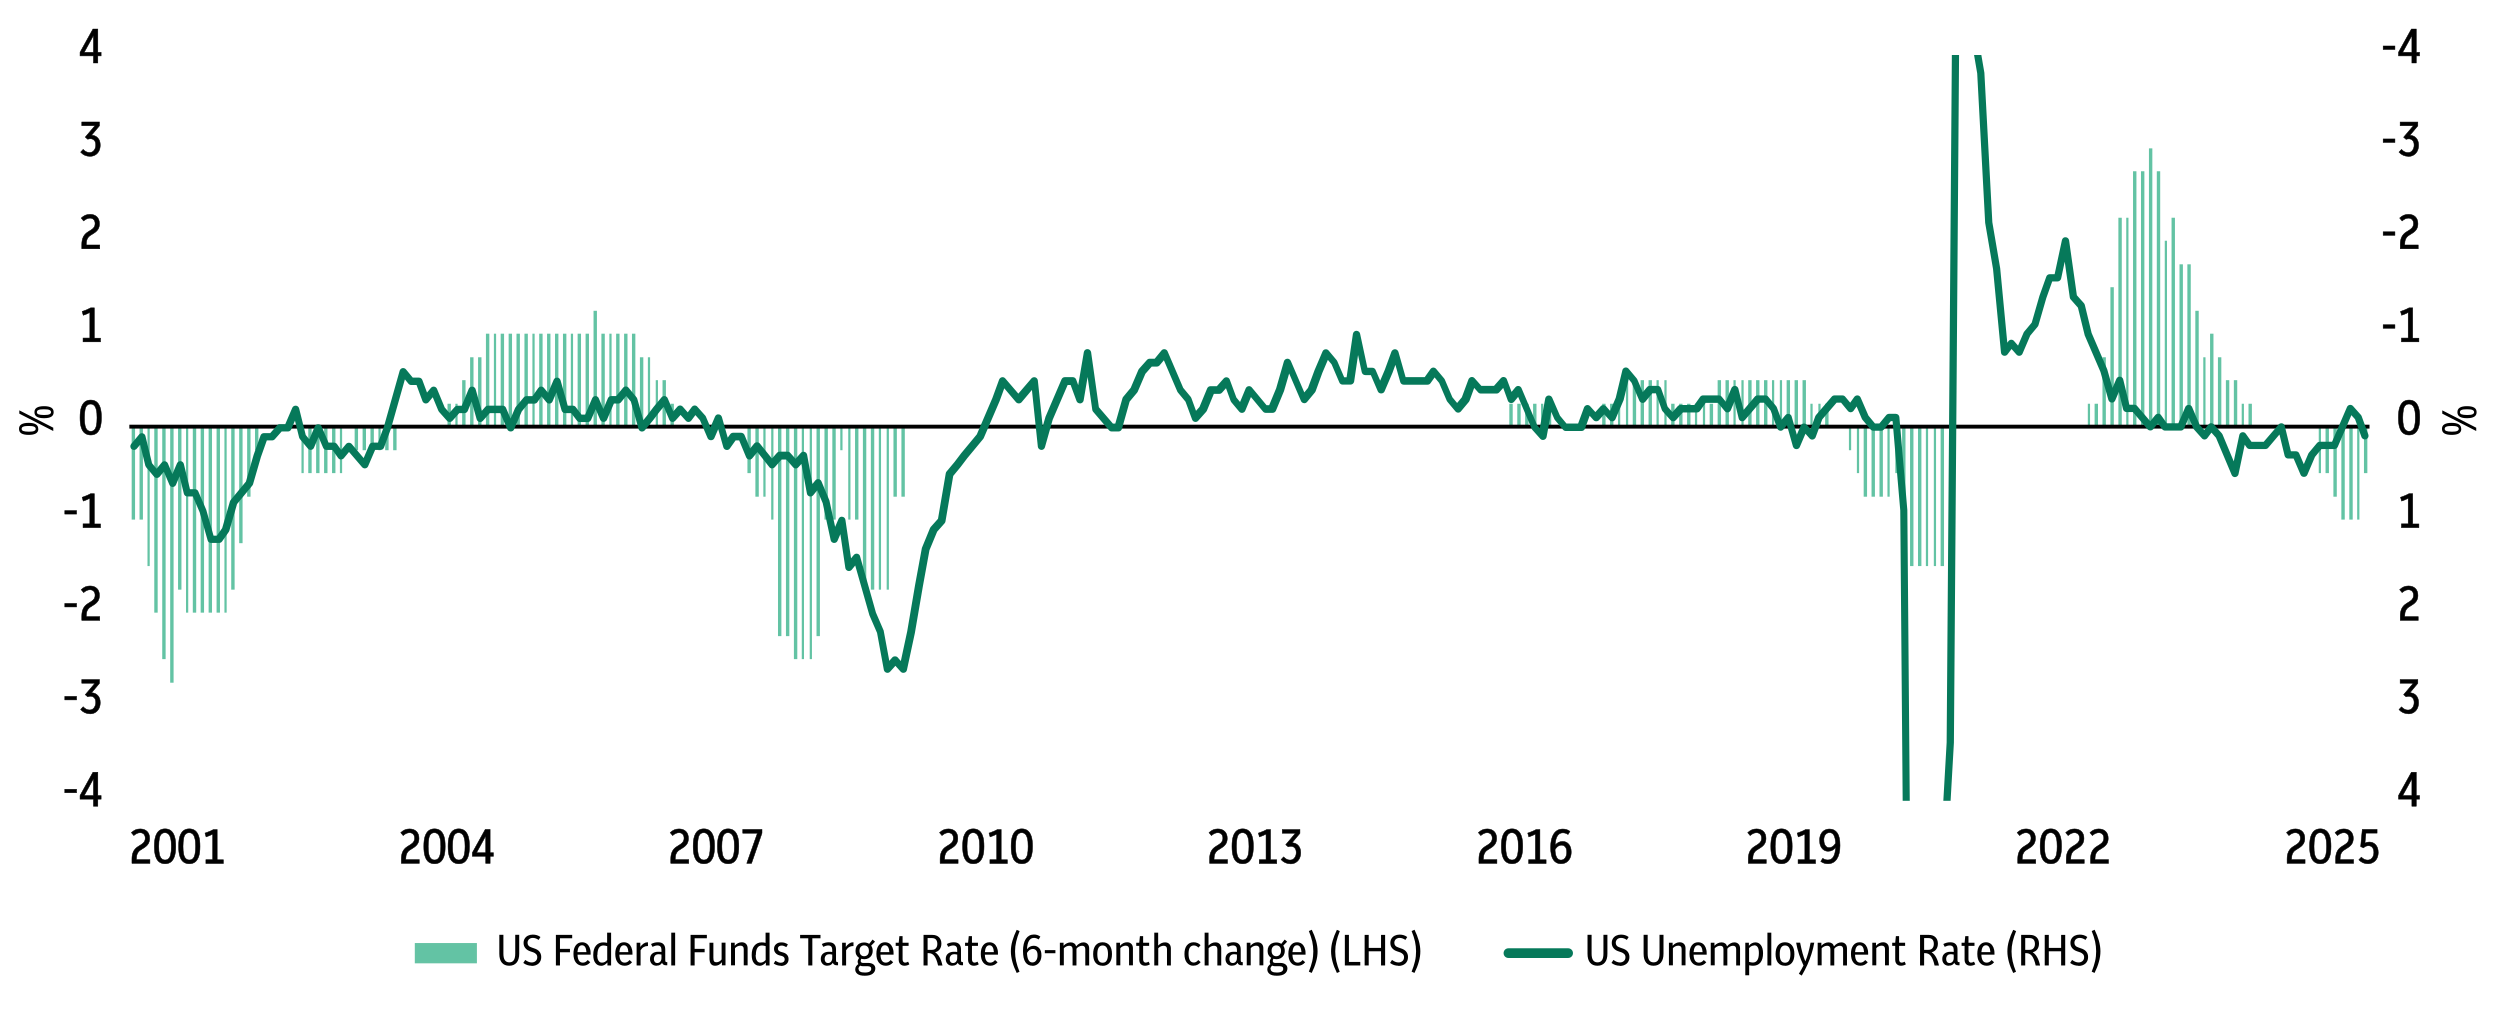 <?xml version="1.0" encoding="UTF-8"?>
<svg id="Layer_1" data-name="Layer 1" xmlns="http://www.w3.org/2000/svg" xmlns:xlink="http://www.w3.org/1999/xlink" viewBox="0 0 257.65 105.67">
  <defs>
    <style>
      .cls-1 {
        fill: #63c3a4;
      }

      .cls-2 {
        fill: none;
      }

      .cls-3 {
        isolation: isolate;
      }

      .cls-4 {
        fill: #06795a;
      }

      .cls-5 {
        stroke: #000;
        stroke-miterlimit: 10;
        stroke-width: .05px;
      }

      .cls-5, .cls-6 {
        fill: #010101;
      }

      .cls-7 {
        clip-path: url(#clippath);
      }

      .cls-8 {
        fill: #65c3a4;
      }
    </style>
    <clipPath id="clippath">
      <rect class="cls-2" x="13.27" y="5.67" width="231.34" height="76.86"/>
    </clipPath>
  </defs>
  <g>
    <rect class="cls-1" x="13.57" y="43.97" width=".35" height="9.58"/>
    <rect class="cls-1" x="14.38" y="43.97" width=".35" height="9.58"/>
    <rect class="cls-1" x="15.2" y="43.97" width=".23" height="14.37"/>
    <rect class="cls-1" x="15.9" y="43.97" width=".35" height="19.17"/>
    <rect class="cls-1" x="16.72" y="43.97" width=".35" height="23.96"/>
    <rect class="cls-1" x="17.54" y="43.97" width=".35" height="26.39"/>
    <rect class="cls-1" x="18.35" y="43.97" width=".35" height="16.8"/>
    <rect class="cls-1" x="19.17" y="43.97" width=".23" height="19.17"/>
    <rect class="cls-1" x="19.87" y="43.97" width=".35" height="19.17"/>
    <rect class="cls-1" x="20.68" y="43.97" width=".35" height="19.17"/>
    <rect class="cls-1" x="21.5" y="43.97" width=".35" height="19.17"/>
    <rect class="cls-1" x="22.32" y="43.97" width=".35" height="19.17"/>
    <rect class="cls-1" x="23.13" y="43.97" width=".23" height="19.17"/>
    <rect class="cls-1" x="23.83" y="43.97" width=".35" height="16.8"/>
    <rect class="cls-1" x="24.65" y="43.97" width=".35" height="12.01"/>
    <rect class="cls-1" x="25.47" y="43.97" width=".35" height="7.22"/>
    <rect class="cls-1" x="26.28" y="43.97" width=".35" height="2.43"/>
    <rect class="cls-1" x="31.07" y="43.97" width=".23" height="4.79"/>
    <rect class="cls-1" x="31.77" y="43.97" width=".35" height="4.79"/>
    <rect class="cls-1" x="32.58" y="43.97" width=".35" height="4.79"/>
    <rect class="cls-1" x="33.4" y="43.97" width=".35" height="4.79"/>
    <rect class="cls-1" x="34.22" y="43.97" width=".35" height="4.79"/>
    <rect class="cls-1" x="35.03" y="43.97" width=".23" height="4.79"/>
    <rect class="cls-1" x="36.55" y="43.97" width=".35" height="2.43"/>
    <rect class="cls-1" x="37.37" y="43.97" width=".35" height="2.43"/>
    <rect class="cls-1" x="38.18" y="43.97" width=".35" height="2.43"/>
    <rect class="cls-1" x="39" y="43.97" width=".23" height="2.43"/>
    <rect class="cls-1" x="39.7" y="43.97" width=".35" height="2.43"/>
    <rect class="cls-1" x="40.52" y="43.97" width=".35" height="2.43"/>
    <rect class="cls-1" x="46.12" y="41.61" width=".35" height="2.36"/>
    <rect class="cls-1" x="46.93" y="41.61" width=".23" height="2.36"/>
    <rect class="cls-1" x="47.63" y="39.18" width=".35" height="4.79"/>
    <rect class="cls-1" x="48.45" y="36.82" width=".35" height="7.15"/>
    <rect class="cls-1" x="49.27" y="36.82" width=".35" height="7.15"/>
    <rect class="cls-1" x="50.08" y="34.39" width=".35" height="9.58"/>
    <rect class="cls-1" x="50.9" y="34.39" width=".23" height="9.58"/>
    <rect class="cls-1" x="51.6" y="34.39" width=".35" height="9.58"/>
    <rect class="cls-1" x="52.42" y="34.39" width=".35" height="9.58"/>
    <rect class="cls-1" x="53.23" y="34.39" width=".35" height="9.58"/>
    <rect class="cls-1" x="54.05" y="34.39" width=".35" height="9.58"/>
    <rect class="cls-1" x="54.87" y="34.39" width=".23" height="9.58"/>
    <rect class="cls-1" x="55.57" y="34.39" width=".35" height="9.58"/>
    <rect class="cls-1" x="56.38" y="34.39" width=".35" height="9.58"/>
    <rect class="cls-1" x="57.2" y="34.39" width=".35" height="9.58"/>
    <rect class="cls-1" x="58.02" y="34.39" width=".35" height="9.58"/>
    <rect class="cls-1" x="58.83" y="34.39" width=".23" height="9.58"/>
    <rect class="cls-1" x="59.53" y="34.39" width=".35" height="9.58"/>
    <rect class="cls-1" x="60.35" y="34.39" width=".35" height="9.58"/>
    <rect class="cls-1" x="61.17" y="32.03" width=".35" height="11.95"/>
    <rect class="cls-1" x="61.98" y="34.39" width=".35" height="9.58"/>
    <rect class="cls-1" x="62.8" y="34.39" width=".23" height="9.58"/>
    <rect class="cls-1" x="63.5" y="34.39" width=".35" height="9.58"/>
    <rect class="cls-1" x="64.32" y="34.39" width=".35" height="9.58"/>
    <rect class="cls-1" x="65.13" y="34.39" width=".35" height="9.58"/>
    <rect class="cls-1" x="65.95" y="36.82" width=".35" height="7.15"/>
    <rect class="cls-1" x="66.77" y="36.82" width=".23" height="7.15"/>
    <rect class="cls-1" x="67.58" y="39.18" width=".23" height="4.79"/>
    <rect class="cls-1" x="68.28" y="39.18" width=".35" height="4.79"/>
    <rect class="cls-1" x="69.1" y="41.61" width=".35" height="2.36"/>
    <rect class="cls-1" x="77.03" y="43.97" width=".35" height="4.79"/>
    <rect class="cls-1" x="77.85" y="43.97" width=".35" height="7.22"/>
    <rect class="cls-1" x="78.67" y="43.97" width=".23" height="7.22"/>
    <rect class="cls-1" x="79.48" y="43.97" width=".23" height="9.58"/>
    <rect class="cls-1" x="80.18" y="43.97" width=".35" height="21.59"/>
    <rect class="cls-1" x="81" y="43.97" width=".35" height="21.59"/>
    <rect class="cls-1" x="81.82" y="43.97" width=".35" height="23.96"/>
    <rect class="cls-1" x="82.63" y="43.97" width=".23" height="23.96"/>
    <rect class="cls-1" x="83.45" y="43.97" width=".23" height="23.96"/>
    <rect class="cls-1" x="84.15" y="43.97" width=".35" height="21.59"/>
    <rect class="cls-1" x="84.97" y="43.97" width=".35" height="9.58"/>
    <rect class="cls-1" x="85.78" y="43.97" width=".35" height="9.58"/>
    <rect class="cls-1" x="86.6" y="43.97" width=".23" height="2.43"/>
    <rect class="cls-1" x="87.42" y="43.97" width=".23" height="9.58"/>
    <rect class="cls-1" x="88.12" y="43.97" width=".35" height="9.58"/>
    <rect class="cls-1" x="88.93" y="43.97" width=".35" height="16.8"/>
    <rect class="cls-1" x="89.75" y="43.97" width=".35" height="16.8"/>
    <rect class="cls-1" x="90.57" y="43.97" width=".23" height="16.8"/>
    <rect class="cls-1" x="91.38" y="43.97" width=".23" height="16.8"/>
    <rect class="cls-1" x="92.08" y="43.97" width=".35" height="7.22"/>
    <rect class="cls-1" x="92.9" y="43.97" width=".35" height="7.22"/>
    <rect class="cls-1" x="155.55" y="41.61" width=".35" height="2.36"/>
    <rect class="cls-1" x="156.37" y="41.61" width=".35" height="2.36"/>
    <rect class="cls-1" x="157.18" y="41.61" width=".35" height="2.36"/>
    <rect class="cls-1" x="158" y="41.61" width=".35" height="2.36"/>
    <rect class="cls-1" x="158.82" y="41.61" width=".23" height="2.36"/>
    <rect class="cls-1" x="159.52" y="41.61" width=".35" height="2.36"/>
    <rect class="cls-1" x="165.12" y="41.61" width=".35" height="2.36"/>
    <rect class="cls-1" x="165.93" y="41.61" width=".35" height="2.36"/>
    <rect class="cls-1" x="166.75" y="41.61" width=".23" height="2.36"/>
    <rect class="cls-1" x="167.57" y="39.18" width=".23" height="4.79"/>
    <rect class="cls-1" x="168.27" y="39.18" width=".35" height="4.79"/>
    <rect class="cls-1" x="169.08" y="39.18" width=".35" height="4.79"/>
    <rect class="cls-1" x="169.9" y="39.18" width=".35" height="4.79"/>
    <rect class="cls-1" x="170.72" y="39.18" width=".23" height="4.79"/>
    <rect class="cls-1" x="171.53" y="39.18" width=".23" height="4.79"/>
    <rect class="cls-1" x="172.23" y="41.61" width=".35" height="2.36"/>
    <rect class="cls-1" x="173.05" y="41.61" width=".35" height="2.36"/>
    <rect class="cls-1" x="173.87" y="41.61" width=".35" height="2.36"/>
    <rect class="cls-1" x="174.68" y="41.61" width=".23" height="2.36"/>
    <rect class="cls-1" x="175.5" y="41.61" width=".23" height="2.36"/>
    <rect class="cls-1" x="176.2" y="41.61" width=".35" height="2.36"/>
    <rect class="cls-1" x="177.02" y="39.18" width=".35" height="4.79"/>
    <rect class="cls-1" x="177.83" y="39.18" width=".35" height="4.79"/>
    <rect class="cls-1" x="178.65" y="39.18" width=".23" height="4.79"/>
    <rect class="cls-1" x="179.47" y="39.18" width=".23" height="4.79"/>
    <rect class="cls-1" x="180.17" y="39.18" width=".35" height="4.79"/>
    <rect class="cls-1" x="180.98" y="39.18" width=".35" height="4.79"/>
    <rect class="cls-1" x="181.8" y="39.18" width=".35" height="4.79"/>
    <rect class="cls-1" x="182.62" y="39.18" width=".23" height="4.79"/>
    <rect class="cls-1" x="183.43" y="39.18" width=".23" height="4.79"/>
    <rect class="cls-1" x="184.13" y="39.18" width=".35" height="4.79"/>
    <rect class="cls-1" x="184.95" y="39.18" width=".35" height="4.79"/>
    <rect class="cls-1" x="185.77" y="39.18" width=".35" height="4.79"/>
    <rect class="cls-1" x="186.58" y="41.61" width=".23" height="2.36"/>
    <rect class="cls-1" x="187.4" y="41.61" width=".23" height="2.36"/>
    <rect class="cls-1" x="188.1" y="41.61" width=".35" height="2.36"/>
    <rect class="cls-1" x="190.55" y="43.97" width=".23" height="2.43"/>
    <rect class="cls-1" x="191.37" y="43.97" width=".23" height="4.79"/>
    <rect class="cls-1" x="192.07" y="43.97" width=".35" height="7.22"/>
    <rect class="cls-1" x="192.88" y="43.97" width=".35" height="7.22"/>
    <rect class="cls-1" x="193.7" y="43.97" width=".35" height="7.22"/>
    <rect class="cls-1" x="194.52" y="43.97" width=".23" height="7.22"/>
    <rect class="cls-1" x="195.33" y="43.97" width=".23" height="4.79"/>
    <rect class="cls-1" x="196.03" y="43.97" width=".35" height="16.8"/>
    <rect class="cls-1" x="196.85" y="43.97" width=".35" height="14.37"/>
    <rect class="cls-1" x="197.67" y="43.97" width=".35" height="14.37"/>
    <rect class="cls-1" x="198.48" y="43.97" width=".23" height="14.37"/>
    <rect class="cls-1" x="199.3" y="43.97" width=".23" height="14.37"/>
    <rect class="cls-1" x="200" y="43.97" width=".35" height="14.37"/>
    <rect class="cls-1" x="215.17" y="41.61" width=".23" height="2.36"/>
    <rect class="cls-1" x="215.87" y="41.61" width=".35" height="2.36"/>
    <rect class="cls-1" x="216.68" y="36.82" width=".35" height="7.15"/>
    <rect class="cls-1" x="217.5" y="29.6" width=".35" height="14.37"/>
    <rect class="cls-1" x="218.32" y="22.44" width=".35" height="21.53"/>
    <rect class="cls-1" x="219.13" y="22.44" width=".23" height="21.53"/>
    <rect class="cls-1" x="219.83" y="17.65" width=".35" height="26.32"/>
    <rect class="cls-1" x="220.65" y="17.65" width=".35" height="26.32"/>
    <rect class="cls-1" x="221.47" y="15.29" width=".35" height="28.68"/>
    <rect class="cls-1" x="222.28" y="17.65" width=".35" height="26.32"/>
    <rect class="cls-1" x="223.1" y="24.81" width=".23" height="19.17"/>
    <rect class="cls-1" x="223.8" y="22.44" width=".35" height="21.53"/>
    <rect class="cls-1" x="224.62" y="27.24" width=".35" height="16.74"/>
    <rect class="cls-1" x="225.43" y="27.24" width=".35" height="16.74"/>
    <rect class="cls-1" x="226.25" y="32.03" width=".35" height="11.95"/>
    <rect class="cls-1" x="227.07" y="36.82" width=".23" height="7.15"/>
    <rect class="cls-1" x="227.77" y="34.39" width=".35" height="9.58"/>
    <rect class="cls-1" x="228.58" y="36.82" width=".35" height="7.15"/>
    <rect class="cls-1" x="229.4" y="39.18" width=".35" height="4.79"/>
    <rect class="cls-1" x="230.22" y="39.18" width=".35" height="4.79"/>
    <rect class="cls-1" x="231.03" y="41.61" width=".23" height="2.36"/>
    <rect class="cls-1" x="231.73" y="41.61" width=".35" height="2.36"/>
    <rect class="cls-1" x="238.97" y="43.97" width=".23" height="4.79"/>
    <rect class="cls-1" x="239.67" y="43.97" width=".35" height="4.79"/>
    <rect class="cls-1" x="240.48" y="43.97" width=".35" height="7.22"/>
    <rect class="cls-1" x="241.3" y="43.97" width=".35" height="9.58"/>
    <rect class="cls-1" x="242.12" y="43.97" width=".35" height="9.58"/>
    <rect class="cls-1" x="242.93" y="43.97" width=".23" height="9.58"/>
    <rect class="cls-1" x="243.63" y="43.97" width=".35" height="4.79"/>
  </g>
  <rect class="cls-6" x="13.33" y="43.77" width="230.87" height=".4"/>
  <g class="cls-7">
    <path class="cls-4" d="M197.03,151.69h0c-.2,0-.37-.17-.37-.37l-.82-98.71-.79-9.21h-.18l-.7.85c-.07.09-.18.14-.29.14h-.82c-.11,0-.22-.05-.29-.14l-.82-.98s-.04-.06-.06-.09l-.55-1.29-.31.44c-.07.1-.18.15-.29.16-.12,0-.23-.05-.3-.14l-.7-.85h-.46l-1.48,1.72-.68,1.84c-.05.12-.15.21-.28.24-.13.03-.26-.02-.35-.12l-.42-.48-.58,1.36c-.06.15-.2.24-.37.23-.16,0-.29-.12-.34-.27l-.62-2.2-.36.44c-.09.1-.22.16-.35.13-.13-.02-.24-.11-.29-.24l-.68-1.84-.66-.8h-.46l-1.53,1.78c-.09.1-.23.15-.37.12-.14-.03-.24-.14-.27-.28l-.43-1.77-.38.91c-.05.12-.16.21-.29.23-.13.02-.26-.03-.34-.13l-.7-.85h-1.26l-.59.83c-.07.1-.18.16-.31.16h-1.46l-.71.79c-.14.16-.42.16-.56,0l-.82-.92s-.06-.08-.07-.12l-.61-1.72h-.38l-.7.85c-.08.1-.21.16-.34.13-.13-.02-.24-.1-.29-.22l-.8-1.85-.3-.37-.52,2.16-.84,1.96c-.05.12-.16.2-.28.22-.13.02-.25-.02-.34-.12l-.54-.6-.54.6c-.14.16-.42.16-.56,0l-.4-.45-.48,1.32c-.05.15-.19.25-.35.25h-1.63c-.11,0-.22-.05-.29-.14l-.82-.98s-.04-.06-.06-.09l-.33-.76-.48,2.59c-.03.14-.13.25-.27.29-.14.04-.29,0-.38-.11l-.82-.92s-.05-.06-.06-.1l-1.4-3.3-.42.51c-.09.1-.22.15-.35.13-.13-.02-.24-.11-.29-.24l-.48-1.32-.4.45c-.07.08-.17.13-.28.13h-1.63c-.11,0-.21-.05-.28-.13l-.4-.45-.48,1.32s-.04.08-.06.11l-.82.98c-.07.09-.18.14-.29.14h0c-.11,0-.22-.05-.29-.14l-.82-.98s-.04-.06-.06-.09l-.79-1.85-.47-.57-.42.59c-.07.1-.18.16-.31.16h-2.45c-.17,0-.32-.11-.36-.27l-.5-1.78-.3.82-.82,1.92c-.12.28-.57.28-.69,0l-.72-1.68h-.57c-.18,0-.33-.12-.37-.3l-.38-1.77-.4,2.73c-.03.18-.19.32-.37.32h-.82c-.15,0-.29-.09-.34-.23l-.79-1.85-.39-.47-.57,1.34-.69,1.89s-.04.08-.06.11l-.82.99c-.08.1-.21.16-.34.13-.13-.02-.24-.1-.29-.22l-1.22-2.84-.53,1.82-.83,2.01c-.06.14-.19.23-.35.23h-.7c-.11,0-.22-.05-.29-.14l-1.24-1.49-.58,1.4c-.05.12-.16.21-.29.23-.13.02-.26-.03-.34-.13l-.82-.98s-.05-.07-.06-.11l-.48-1.32-.4.45c-.07.08-.17.13-.28.13h-.57l-.72,1.74s-.04.07-.07.11l-.82.92c-.09.1-.22.15-.35.12-.13-.02-.24-.12-.28-.24l-.68-1.84-.78-.94s-.04-.06-.06-.09l-1.39-3.24-.43.51c-.07.09-.18.14-.29.14h-.53l-.66.75-.79,1.85s-.03.06-.06.09l-.77.92-.79,2.81c-.05.16-.19.27-.36.27h-.7c-.11,0-.22-.05-.29-.14l-1.62-1.89c-.05-.05-.08-.12-.09-.2l-.48-3.39-.41,2.42c-.03.17-.17.29-.34.31-.17,0-.33-.08-.39-.24l-.61-1.66h-.31l-1.54,3.58-.8,2.84c-.05.17-.21.29-.39.27-.18-.02-.32-.16-.34-.33l-.61-5.85-1.06,1.26c-.14.17-.43.17-.58,0l-1.21-1.43-.48,1.32-1.64,3.82s-.03.06-.06.09l-1.63,1.97-.69.91-.76.92-.8,4.69c-.01.07-.04.13-.09.19l-.77.87-.79,1.91-.68,3.73-.82,4.79-.82,3.82c-.03.14-.13.25-.27.28-.14.04-.28,0-.38-.11l-.54-.6-.54.6c-.1.11-.24.15-.38.11-.14-.04-.24-.15-.27-.29l-.7-3.81-.79-1.82-1.46-5.13-.36.44c-.09.11-.25.16-.39.12-.14-.04-.25-.16-.27-.31l-.51-3.48-.29.68c-.06.15-.21.24-.38.23-.16-.02-.3-.13-.33-.29l-.82-3.81-.56-1.33-.42.51c-.09.11-.24.16-.38.12-.14-.04-.25-.15-.27-.3l-.56-3.05-.31.34c-.07.08-.17.13-.28.13h0c-.11,0-.21-.05-.28-.13l-.7-.79h-.48l-.7.79c-.07.08-.17.11-.29.13-.11,0-.22-.06-.28-.15l-1.22-1.54-.53.64c-.08.1-.21.15-.34.13-.13-.02-.24-.11-.29-.23l-.72-1.74h-.37l-.59.83c-.08.12-.23.18-.37.15-.14-.02-.26-.13-.3-.27l-.53-1.87-.4.93c-.12.28-.57.28-.69,0l-.79-1.85-.47-.53-.42.56c-.07.09-.17.14-.28.15-.1,0-.22-.04-.29-.13l-.54-.6-.54.6c-.09.1-.22.14-.34.12-.13-.02-.23-.1-.28-.22l-.57-1.34-.43.51-.69.91-.83,1c-.09.11-.23.15-.37.13-.14-.03-.25-.13-.28-.27l-.79-2.81-.48-.58-.53.64c-.07.09-.18.14-.29.14h-.45l-.72,1.68c-.12.28-.57.28-.69,0l-.47-1.1-.47,1.1c-.06.14-.19.23-.34.23h-.82c-.12,0-.23-.05-.3-.15l-.59-.77h-.63c-.17,0-.31-.11-.36-.27l-.53-1.87-.4.93c-.05.12-.16.21-.29.22-.13.02-.26-.03-.34-.13l-.51-.61-.42.59c-.07.1-.18.16-.31.16h-.64l-.67.81-.79,1.85c-.12.28-.57.28-.69,0l-.72-1.68h-1.1l-.7.79c-.09.1-.23.15-.36.12-.13-.03-.24-.13-.28-.26l-.52-1.85-.4.97c-.06.14-.19.23-.35.23h-.53l-.7.79c-.14.16-.42.16-.56,0l-.82-.92s-.05-.07-.07-.11l-.58-1.4-.42.51c-.08.1-.22.15-.35.13-.13-.02-.24-.11-.29-.24l-.61-1.66h-.55c-.11,0-.22-.05-.29-.14l-.36-.44-1.44,5.09-.71,1.93c-.05.15-.19.25-.35.25h-.57l-.72,1.68c-.05.12-.16.2-.28.22s-.25-.02-.34-.12l-1.35-1.57-.53.64c-.07.09-.18.13-.3.14-.12,0-.22-.06-.29-.16l-.59-.83h-.62c-.15,0-.29-.09-.34-.23l-.47-1.1-.47,1.1c-.05.12-.16.21-.29.22-.13.02-.26-.03-.34-.13l-.82-.98s-.06-.09-.08-.15l-.43-1.74-.38.88c-.06.14-.19.23-.34.23h-.65l-.7.79c-.07.08-.17.13-.28.13h-.55l-.61,1.72-.81,2.8s-.04.1-.07.13l-1.58,1.91-.79,2.75s-.03.08-.05.11l-.7.99c-.07.1-.18.16-.31.16h-.82c-.17,0-.32-.11-.36-.27l-.82-2.89-.7-1.63h-.57c-.17,0-.32-.12-.36-.29l-.44-1.79-.37.87c-.06.14-.19.23-.34.23h0c-.15,0-.29-.09-.34-.23l-.57-1.34-.43.51c-.14.17-.43.17-.58,0l-.82-.98s-.06-.1-.08-.15l-.53-2.17-.35.41c-.13.16-.37.18-.53.05-.16-.13-.18-.37-.05-.53l.82-.98c.09-.11.24-.16.37-.12.14.03.25.14.28.28l.68,2.8.47.57.53-.64c.08-.1.21-.15.34-.13.13.02.24.1.29.22l.47,1.1.47-1.1c.06-.15.22-.24.38-.23.16.01.29.13.33.29l.63,2.6h.52c.15,0,.29.09.34.23l.82,1.9.75,2.66h.34l.55-.78.8-2.76s.04-.1.07-.13l1.58-1.91.79-2.75.71-1.99c.05-.15.19-.25.35-.25h.65l.7-.79c.07-.08.17-.13.28-.13h.57l.72-1.68c.06-.15.21-.24.38-.23.16.01.29.13.33.28l.68,2.74.37.45.57-1.34c.12-.28.57-.28.69,0l.72,1.68h.57c.12,0,.24.06.31.16l.42.59.51-.61c.14-.17.43-.17.58,0l1.23,1.45.58-1.36c.06-.14.19-.23.34-.23h.56l.61-1.66,1.62-5.75c.04-.13.15-.24.28-.27.14-.02.28.02.37.13l.7.85h.64c.16,0,.3.1.35.25l.48,1.29.4-.48c.08-.1.22-.15.34-.13.13.02.24.11.29.23l.79,1.91.49.56.54-.6c.07-.08.17-.13.28-.13h.45l.72-1.74c.06-.15.21-.25.37-.23.16,0,.3.12.34.27l.63,2.23.36-.41c.07-.08.17-.13.28-.13h1.52c.15,0,.29.09.34.23l.47,1.1.47-1.1s.03-.06.06-.09l.82-.98c.07-.09.18-.14.29-.14h.62l.59-.83c.07-.1.18-.15.29-.16.11,0,.23.05.3.14l.43.51.57-1.34c.06-.15.2-.24.37-.23.16,0,.29.12.34.27l.74,2.62h.53c.12,0,.23.05.3.15l.59.77h.38l.72-1.68c.06-.14.19-.23.34-.23h0c.15,0,.29.09.34.23l.47,1.1.47-1.1c.06-.14.19-.23.34-.23h.52l.7-.85c.07-.09.18-.14.29-.14h0c.11,0,.22.05.29.14l.82.99s.06.09.07.14l.62,2.2.36-.44.69-.91.83-1c.08-.1.21-.15.34-.13.13.02.24.1.29.22l.58,1.36.42-.48c.07-.08.17-.13.28-.13h0c.11,0,.21.05.28.13l.51.58.42-.56c.07-.09.17-.14.28-.15.12,0,.22.04.29.13l.82.92s.05.06.06.1l.47,1.1.47-1.1c.06-.15.2-.26.37-.23.16,0,.29.12.34.27l.6,2.13.25-.35c.07-.1.18-.16.31-.16h.82c.15,0,.29.09.35.23l.58,1.39.42-.51c.14-.17.44-.17.58,0l1.25,1.55.51-.58c.07-.08.17-.13.28-.13h.82c.11,0,.21.05.28.13l.54.6.54-.6c.1-.11.24-.15.38-.11.14.04.24.15.27.29l.55,3.02.3-.37c.08-.1.21-.15.34-.13.13.02.24.11.29.23l.82,1.97.59,2.72.35-.82c.07-.16.22-.25.39-.22.17.02.3.15.32.32l.58,3.96.28-.34c.09-.11.23-.16.37-.13.14.03.25.13.28.27l1.63,5.78.8,1.86.58,3.13.31-.35c.14-.16.42-.16.56,0l.32.37.66-3.08.81-4.77.7-3.81.84-2.05s.04-.07.07-.11l.75-.84.8-4.69c.01-.07.04-.13.08-.18l.82-.98.69-.91,1.61-1.94,1.61-3.76.69-1.89c.05-.12.15-.21.28-.24.13-.03.26.02.35.12l1.35,1.57,1.35-1.57c.1-.11.26-.15.4-.11.14.05.24.17.26.32l.5,4.75.29-1.01,1.65-3.85c.06-.14.19-.23.34-.23h.82c.16,0,.3.1.35.25l.21.58.58-3.41c.03-.18.19-.32.38-.31.18,0,.34.14.37.32l.8,5.67,1.45,1.69h.24l.74-2.61c.01-.05.04-.1.07-.14l.78-.94.79-1.85s.04-.07.06-.1l.82-.92c.07-.08.17-.13.28-.13h.52l.7-.85c.08-.1.21-.15.34-.13.13.02.24.1.29.22l1.61,3.76.78.94s.05.07.06.11l.48,1.32.36-.4.79-1.91c.06-.14.19-.23.35-.23h.65l.7-.79c.09-.1.22-.15.35-.12.13.02.24.12.28.24l.68,1.84.38.46.58-1.4c.05-.12.16-.21.29-.23.13-.02.26.03.34.13l1.52,1.83h.27l.72-1.74.8-2.78c.04-.15.18-.26.34-.27.15-.02.3.08.37.23l1.39,3.24.38-.46.68-1.84.82-1.92c.05-.12.16-.21.29-.22.13-.02.26.03.34.13l.82.98s.04.06.06.09l.72,1.68h.25l.65-4.47c.03-.18.18-.32.36-.32.19.01.34.12.38.3l.75,3.51h.51c.15,0,.29.09.34.23l.47,1.1.47-1.1.69-1.89c.06-.15.22-.25.37-.25.16,0,.3.12.35.27l.74,2.61h1.97l.59-.83c.07-.1.18-.15.29-.16.11,0,.23.05.3.14l.82.98s.04.06.06.09l.79,1.85.49.59.49-.59.68-1.84c.05-.12.15-.21.28-.24.13-.03.26.02.35.12l.7.79h1.3l.7-.79c.09-.1.22-.15.35-.12.13.02.24.12.28.24l.48,1.29.4-.48c.08-.1.22-.15.34-.13.13.02.24.11.29.23l1.61,3.81.27.3.56-3.05c.03-.16.16-.29.33-.31.17-.01.32.07.39.23l.8,1.85.67.81h1.2l.61-1.66c.05-.12.15-.21.28-.24.13-.03.26.02.35.12l.54.6.54-.6c.14-.16.42-.16.56,0l.42.48.58-1.36.68-2.83c.03-.14.14-.25.28-.28.14-.03.28.02.37.13l.82.98s.04.06.06.09l.57,1.34.43-.51c.07-.09.18-.14.29-.14h.82c.16,0,.3.1.35.25l.68,1.9.49.55.54-.6c.07-.08.17-.13.28-.13h1.44l.59-.83c.07-.1.18-.16.31-.16h1.63c.11,0,.22.05.29.14l.42.51.58-1.4c.06-.15.22-.24.38-.23.16.01.3.13.34.29l.53,2.19,1.15-1.36c.07-.09.18-.14.29-.14h.82c.11,0,.22.05.29.14l.82.98s.05.07.06.11l.48,1.29.4-.48c.09-.11.23-.16.37-.13.14.03.25.13.28.27l.53,1.87.4-.93c.05-.12.16-.2.28-.22.13-.02.26.03.34.12l.4.45.48-1.32s.04-.08.07-.12l1.62-1.89c.07-.09.18-.14.29-.14h.82c.11,0,.22.05.29.14l.51.61.42-.59c.08-.11.21-.17.35-.16.14.01.25.1.31.23l.8,1.85.67.81h.46l.7-.85c.07-.09.18-.14.29-.14h.7c.19,0,.36.15.37.34l.82,9.58.72,86.53.17-3.16.82-21.07.7-7.7.82-16.26.82-14.38.82-108.22c0-.2.16-.37.37-.37h0c.2,0,.36.15.37.35l.82,13.39.7,21.08.81,4.74.82,15.4.81,4.75.73,7.67.12-.16c.07-.09.17-.14.28-.15.11,0,.22.04.29.13l.42.48.58-1.36s.03-.06.06-.09l.77-.92.79-2.75.71-1.99c.05-.15.19-.25.35-.25h.51l.75-3.51c.04-.18.19-.32.38-.3.18,0,.33.14.36.32l.8,5.66.74.83s.07.1.08.16l.7,2.89,1.61,3.75.54,1.92.4-.93c.06-.15.22-.25.38-.23.16.01.3.13.33.29l.63,2.6h.52c.11,0,.21.05.28.13l1.35,1.57.53-.64c.07-.09.2-.12.3-.14.12,0,.22.06.29.16l.59.83h1.19l.72-1.68c.12-.28.57-.28.69,0l.79,1.85.47.53.42-.56c.07-.09.17-.14.28-.15.12.02.22.04.29.13l.82.92s.05.07.07.11l1.16,2.78.57-2.71c.03-.15.14-.26.29-.29.15-.03.3.03.38.15l.59.83h1.26l1.53-1.78c.09-.1.23-.15.37-.12.14.03.24.14.27.28l.63,2.6h.52c.15,0,.29.09.34.23l.47,1.1.47-1.1s.03-.06.06-.09l.82-.98c.07-.09.18-.14.29-.14h1.27l1.54-3.58c.05-.12.16-.2.28-.22.13-.02.26.03.34.12l.82.92s.06.08.07.12l.69,1.9c.07.19-.03.41-.23.48-.2.07-.41-.03-.48-.23l-.66-1.83-.38-.42-1.4,3.26c-.06.14-.19.23-.34.23h-1.34l-.67.81-.79,1.85c-.12.28-.57.28-.69,0l-.72-1.68h-.57c-.17,0-.32-.12-.36-.29l-.53-2.19-1.15,1.36c-.07.09-.18.14-.29.14h-1.63c-.12,0-.24-.06-.31-.16l-.2-.29-.64,3.04c-.03.16-.17.28-.33.3-.17.02-.32-.07-.38-.23l-1.61-3.82-.47-.53-.42.56c-.07.09-.17.14-.28.15-.1,0-.22-.04-.29-.13l-.82-.92s-.05-.06-.06-.1l-.47-1.1-.47,1.1c-.06.14-.19.23-.34.23h-1.63c-.12,0-.24-.06-.31-.16l-.42-.59-.5.61c-.14.17-.43.17-.58,0l-1.51-1.77h-.65c-.17,0-.32-.12-.36-.29l-.43-1.79-.37.87c-.06.15-.21.25-.37.23-.16,0-.29-.12-.34-.27l-.82-2.89-1.62-3.76-.7-2.86-.75-.85c-.05-.05-.08-.12-.09-.2l-.52-3.69-.37,1.74c-.04.17-.19.3-.37.3h-.55l-.61,1.72-.81,2.8s-.04.1-.07.13l-.78.94-.79,1.85c-.05.12-.16.2-.28.22-.13.02-.25-.02-.34-.12l-.51-.58-.42.56c-.09.12-.25.17-.4.13s-.26-.17-.27-.33l-.82-8.6-.81-4.76-.82-15.4-.81-4.75-.71-21.12-.15-2.45-.73,97.29-.82,14.39-.82,16.28-.7,7.69-.82,21.05-.82,15.36c-.01.2-.18.36-.37.36Z"/>
  </g>
  <g class="cls-3">
    <path class="cls-5" d="M245.61,5.1v-.36h1.21v.36h-1.21Z"/>
    <path class="cls-5" d="M248.57,6.49v-.73h-1.38v-.37l1.33-2.4h.5v2.4h.34v.37h-.34v.73h-.44ZM247.62,5.39h.95v-1.73l-.95,1.73Z"/>
  </g>
  <g class="cls-3">
    <path class="cls-5" d="M245.61,14.68v-.36h1.21v.36h-1.21Z"/>
    <path class="cls-5" d="M248.2,16.11c-.38,0-.7-.15-.96-.43l.26-.28c.2.22.42.33.66.33.19,0,.35-.07.46-.22.12-.15.18-.33.18-.55s-.05-.38-.16-.49c-.1-.11-.23-.16-.39-.16-.04,0-.09,0-.13.01s-.09.02-.15.04l-.25-.22,1-1.18h-1.36v-.38h1.82v.39l-.82.98c.27,0,.49.1.65.28s.25.42.25.73c0,.22-.04.42-.13.6s-.21.31-.37.41c-.16.1-.34.15-.56.15Z"/>
  </g>
  <g class="cls-3">
    <path class="cls-5" d="M245.61,24.25v-.36h1.21v.36h-1.21Z"/>
    <path class="cls-5" d="M247.37,25.64v-.45c0-.3.05-.55.15-.76.1-.21.26-.39.49-.53l.35-.22c.14-.09.24-.19.3-.3.06-.1.08-.22.08-.34,0-.17-.05-.31-.14-.41-.1-.1-.23-.15-.39-.15-.22,0-.43.1-.65.29l-.25-.3c.14-.13.28-.22.43-.29.15-.06.31-.09.48-.09.3,0,.54.09.71.26.17.17.26.41.26.71,0,.2-.04.38-.13.54-.09.15-.23.3-.44.43l-.38.24c-.27.18-.41.47-.41.88v.1h1.39v.39h-1.85Z"/>
  </g>
  <g class="cls-3">
    <path class="cls-5" d="M245.61,33.83v-.36h1.21v.36h-1.21Z"/>
    <path class="cls-5" d="M247.49,35.22v-.38h.7v-2.64c-.11.06-.22.11-.33.16-.11.04-.23.09-.35.13l-.11-.39c.16-.05.32-.11.46-.17.15-.06.28-.13.41-.2h.38v3.12h.64v.38h-1.8Z"/>
  </g>
  <g class="cls-3">
    <path class="cls-5" d="M248.28,44.83c-.23,0-.42-.06-.59-.18-.17-.12-.29-.31-.38-.58-.09-.26-.13-.61-.13-1.04s.04-.77.13-1.04c.09-.26.22-.46.38-.58.16-.12.36-.18.59-.18s.43.06.59.18.29.31.38.58c.09.26.13.61.13,1.04s-.04.77-.13,1.04c-.09.26-.22.46-.38.58s-.36.18-.59.18ZM248.28,44.45c.15,0,.27-.04.36-.13.1-.09.17-.23.22-.44.05-.2.07-.48.07-.83s-.02-.63-.08-.83c-.05-.21-.12-.35-.22-.44-.1-.09-.21-.14-.36-.14s-.26.04-.36.13-.17.23-.21.44-.07.48-.07.83.02.63.07.83c.05.21.12.35.22.44.09.09.21.14.35.14Z"/>
  </g>
  <g class="cls-3">
    <path class="cls-5" d="M247.49,54.37v-.38h.7v-2.64c-.11.06-.22.11-.33.16-.11.04-.23.09-.35.13l-.11-.39c.16-.05.32-.11.46-.17.15-.06.28-.13.41-.2h.38v3.12h.64v.38h-1.8Z"/>
  </g>
  <g class="cls-3">
    <path class="cls-5" d="M247.37,63.94v-.45c0-.3.05-.55.15-.76.1-.21.26-.39.49-.53l.35-.22c.14-.09.24-.19.3-.3.06-.1.08-.22.08-.34,0-.17-.05-.31-.14-.41-.1-.1-.23-.15-.39-.15-.22,0-.43.1-.65.29l-.25-.3c.14-.13.28-.22.43-.29.15-.06.31-.09.48-.09.3,0,.54.09.71.26.17.17.26.41.26.71,0,.2-.04.38-.13.54-.09.15-.23.3-.44.43l-.38.24c-.27.18-.41.47-.41.88v.1h1.39v.39h-1.85Z"/>
  </g>
  <g class="cls-3">
    <path class="cls-5" d="M248.2,73.56c-.38,0-.7-.15-.96-.43l.26-.28c.2.22.42.33.66.33.19,0,.35-.07.46-.22.12-.15.18-.33.18-.55s-.05-.38-.16-.49c-.1-.11-.23-.16-.39-.16-.04,0-.09,0-.13.01s-.09.02-.15.04l-.25-.22,1-1.18h-1.36v-.38h1.82v.39l-.82.98c.27,0,.49.1.65.28s.25.42.25.73c0,.22-.04.42-.13.6s-.21.31-.37.41c-.16.1-.34.15-.56.15Z"/>
  </g>
  <g class="cls-3">
    <path class="cls-5" d="M248.57,83.09v-.73h-1.38v-.37l1.33-2.4h.5v2.4h.34v.37h-.34v.73h-.44ZM247.62,81.99h.95v-1.73l-.95,1.73Z"/>
  </g>
  <g class="cls-3">
    <path class="cls-5" d="M6.68,81.7v-.36h1.21v.36h-1.21Z"/>
    <path class="cls-5" d="M9.63,83.09v-.73h-1.38v-.37l1.33-2.4h.5v2.4h.34v.37h-.34v.73h-.44ZM8.68,81.99h.95v-1.73l-.95,1.73Z"/>
  </g>
  <g class="cls-3">
    <path class="cls-5" d="M6.68,72.13v-.36h1.21v.36h-1.21Z"/>
    <path class="cls-5" d="M9.27,73.56c-.38,0-.7-.15-.96-.44l.26-.28c.2.22.42.33.66.33.19,0,.35-.07.46-.22s.18-.33.18-.55-.05-.38-.16-.49c-.1-.11-.23-.16-.39-.16-.04,0-.09,0-.13.02s-.09.02-.15.04l-.25-.22,1-1.18h-1.36v-.38h1.82v.39l-.82.98c.27,0,.49.1.65.28.17.18.25.42.25.73,0,.22-.04.42-.13.6-.09.17-.21.31-.37.41-.16.1-.34.15-.56.15Z"/>
  </g>
  <g class="cls-3">
    <path class="cls-5" d="M6.68,62.55v-.36h1.21v.36h-1.21Z"/>
    <path class="cls-5" d="M8.43,63.94v-.45c0-.3.05-.55.15-.76.1-.21.26-.39.49-.53l.35-.22c.14-.09.24-.19.3-.3.06-.1.08-.22.08-.34,0-.17-.05-.31-.14-.41-.1-.1-.23-.15-.39-.15-.22,0-.43.1-.65.29l-.25-.3c.14-.13.28-.22.43-.29.15-.06.31-.09.48-.09.3,0,.54.09.71.26.17.17.26.41.26.71,0,.2-.04.38-.13.54-.09.15-.23.3-.44.43l-.38.24c-.27.18-.41.47-.41.88v.1h1.39v.39h-1.85Z"/>
  </g>
  <g class="cls-3">
    <path class="cls-5" d="M6.68,52.98v-.36h1.21v.36h-1.21Z"/>
    <path class="cls-5" d="M8.56,54.37v-.38h.7v-2.64c-.11.06-.22.11-.33.16-.11.04-.23.09-.35.13l-.11-.39c.16-.05.32-.11.46-.17.15-.06.28-.13.41-.2h.38v3.12h.64v.38h-1.8Z"/>
  </g>
  <g class="cls-3">
    <path class="cls-5" d="M9.35,44.83c-.23,0-.42-.06-.59-.18-.17-.12-.29-.31-.38-.58-.09-.26-.13-.61-.13-1.04s.04-.77.13-1.04c.09-.26.22-.46.38-.58.16-.12.36-.18.59-.18s.43.06.59.18.29.31.38.58c.09.26.13.61.13,1.04s-.04.77-.13,1.04c-.09.26-.22.46-.38.58s-.36.18-.59.18ZM9.35,44.45c.15,0,.27-.04.36-.13.1-.09.17-.23.22-.44.05-.2.07-.48.07-.83s-.02-.63-.08-.83c-.05-.21-.12-.35-.22-.44-.1-.09-.21-.14-.36-.14s-.26.04-.36.13-.17.23-.21.44-.07.48-.07.83.02.63.07.83c.05.21.12.35.22.44.09.09.21.14.35.14Z"/>
  </g>
  <g class="cls-3">
    <path class="cls-5" d="M8.56,35.22v-.38h.7v-2.64c-.11.06-.22.11-.33.16-.11.04-.23.09-.35.13l-.11-.39c.16-.05.32-.11.46-.17s.28-.13.41-.2h.38v3.12h.64v.38h-1.8Z"/>
  </g>
  <g class="cls-3">
    <path class="cls-5" d="M8.43,25.64v-.45c0-.3.05-.55.15-.76.1-.21.26-.39.49-.53l.35-.22c.14-.09.24-.19.3-.3.06-.1.08-.22.08-.34,0-.17-.05-.31-.14-.41-.1-.1-.23-.15-.39-.15-.22,0-.43.1-.65.29l-.25-.3c.14-.13.28-.22.43-.29.15-.06.31-.09.48-.09.3,0,.54.09.71.26.17.17.26.41.26.71,0,.2-.04.38-.13.54-.09.15-.23.3-.44.43l-.38.24c-.27.18-.41.47-.41.88v.1h1.39v.39h-1.85Z"/>
  </g>
  <g class="cls-3">
    <path class="cls-5" d="M9.27,16.11c-.38,0-.7-.14-.96-.43l.26-.28c.2.22.42.32.66.32.19,0,.35-.07.46-.22.12-.15.18-.33.18-.55s-.05-.38-.16-.49c-.1-.11-.23-.16-.39-.16-.04,0-.09,0-.13.01s-.09.02-.15.04l-.25-.22,1-1.18h-1.36v-.38h1.82v.39l-.82.98c.27,0,.49.1.65.28.17.18.25.42.25.73,0,.22-.04.42-.13.6-.09.18-.21.31-.37.41-.16.1-.34.15-.56.15Z"/>
  </g>
  <g class="cls-3">
    <path class="cls-5" d="M9.63,6.49v-.73h-1.38v-.37l1.33-2.4h.5v2.4h.34v.37h-.34v.73h-.44ZM8.68,5.39h.95v-1.73l-.95,1.73Z"/>
  </g>
  <g class="cls-3">
    <path class="cls-5" d="M13.6,88.98v-.45c0-.3.05-.55.15-.76.1-.21.26-.39.49-.53l.35-.22c.14-.09.24-.19.3-.3.06-.1.08-.22.08-.34,0-.17-.05-.31-.14-.41-.1-.1-.23-.15-.39-.15-.22,0-.43.1-.65.29l-.25-.3c.14-.13.28-.22.43-.29.15-.06.31-.09.48-.09.3,0,.54.09.71.26.17.17.26.41.26.71,0,.2-.04.38-.13.54-.09.15-.23.3-.44.43l-.38.24c-.27.18-.41.47-.41.88v.1h1.39v.39h-1.85Z"/>
    <path class="cls-5" d="M17.01,89.02c-.23,0-.42-.06-.59-.18-.17-.12-.29-.31-.38-.58-.09-.26-.13-.61-.13-1.04s.04-.77.13-1.04c.09-.26.22-.46.38-.58.16-.12.36-.18.59-.18s.43.06.59.18.29.31.38.58c.09.26.13.61.13,1.04s-.04.77-.13,1.04c-.09.26-.22.46-.38.58s-.36.18-.59.18ZM17.01,88.63c.15,0,.27-.04.36-.13.1-.09.17-.23.22-.44.05-.2.07-.48.07-.83s-.02-.63-.08-.83c-.05-.21-.12-.35-.22-.44-.1-.09-.21-.14-.36-.14s-.26.04-.36.13-.17.23-.21.44-.07.48-.07.83.02.63.07.83c.05.21.12.35.22.44.09.09.21.14.35.14Z"/>
    <path class="cls-5" d="M19.51,89.02c-.23,0-.42-.06-.59-.18-.17-.12-.29-.31-.38-.58-.09-.26-.13-.61-.13-1.04s.04-.77.13-1.04c.09-.26.22-.46.38-.58.16-.12.36-.18.59-.18s.43.06.59.18.29.31.38.58c.09.26.13.61.13,1.04s-.04.77-.13,1.04c-.09.26-.22.46-.38.58s-.36.18-.59.18ZM19.51,88.63c.15,0,.27-.04.36-.13.1-.09.17-.23.22-.44.05-.2.07-.48.07-.83s-.02-.63-.08-.83c-.05-.21-.12-.35-.22-.44-.1-.09-.21-.14-.36-.14s-.26.04-.36.13-.17.23-.21.44-.07.48-.07.83.02.63.07.83c.05.21.12.35.22.44.09.09.21.14.35.14Z"/>
    <path class="cls-5" d="M21.22,88.98v-.38h.7v-2.64c-.11.06-.22.11-.33.16-.11.04-.23.09-.35.13l-.11-.39c.16-.05.32-.11.46-.17.15-.06.28-.13.41-.2h.38v3.12h.64v.38h-1.8Z"/>
  </g>
  <g class="cls-3">
    <path class="cls-5" d="M41.36,88.98v-.45c0-.3.05-.55.15-.76.1-.21.26-.39.49-.53l.35-.22c.14-.09.24-.19.3-.3.06-.1.08-.22.08-.34,0-.17-.05-.31-.14-.41-.1-.1-.23-.15-.39-.15-.22,0-.43.1-.65.29l-.25-.3c.14-.13.28-.22.43-.29.15-.06.31-.09.48-.09.3,0,.54.09.71.26.17.17.26.41.26.71,0,.2-.04.38-.13.54-.09.15-.23.3-.44.43l-.38.24c-.27.18-.41.47-.41.88v.1h1.39v.39h-1.85Z"/>
    <path class="cls-5" d="M44.78,89.02c-.23,0-.42-.06-.59-.18-.17-.12-.29-.31-.38-.58-.09-.26-.13-.61-.13-1.04s.04-.77.13-1.04c.09-.26.22-.46.38-.58.16-.12.36-.18.59-.18s.43.06.59.18.29.31.38.58c.09.26.13.61.13,1.04s-.04.77-.13,1.04c-.09.26-.22.46-.38.58s-.36.18-.59.18ZM44.78,88.63c.15,0,.27-.04.36-.13.1-.09.17-.23.22-.44.05-.2.07-.48.07-.83s-.02-.63-.08-.83c-.05-.21-.12-.35-.22-.44-.1-.09-.21-.14-.36-.14s-.26.04-.36.13-.17.23-.21.44-.07.48-.07.83.02.63.07.83c.05.21.12.35.22.44.09.09.21.14.35.14Z"/>
    <path class="cls-5" d="M47.28,89.02c-.23,0-.42-.06-.59-.18-.17-.12-.29-.31-.38-.58-.09-.26-.13-.61-.13-1.04s.04-.77.13-1.04c.09-.26.22-.46.38-.58.16-.12.36-.18.59-.18s.43.06.59.18.29.31.38.58c.09.26.13.61.13,1.04s-.04.77-.13,1.04c-.09.26-.22.46-.38.58s-.36.18-.59.18ZM47.28,88.63c.15,0,.27-.04.36-.13.1-.09.17-.23.22-.44.05-.2.07-.48.07-.83s-.02-.63-.08-.83c-.05-.21-.12-.35-.22-.44-.1-.09-.21-.14-.36-.14s-.26.04-.36.13-.17.23-.21.44-.07.48-.07.83.02.63.07.83c.05.21.12.35.22.44.09.09.21.14.35.14Z"/>
    <path class="cls-5" d="M50.06,88.98v-.73h-1.38v-.37l1.33-2.4h.5v2.4h.34v.37h-.34v.73h-.44ZM49.11,87.88h.95v-1.73l-.95,1.73Z"/>
  </g>
  <g class="cls-3">
    <path class="cls-5" d="M69.13,88.98v-.45c0-.3.05-.55.15-.76.1-.21.26-.39.49-.53l.35-.22c.14-.09.24-.19.3-.3.06-.1.08-.22.08-.34,0-.17-.05-.31-.14-.41-.1-.1-.23-.15-.39-.15-.22,0-.43.1-.65.29l-.25-.3c.14-.13.28-.22.43-.29.15-.06.31-.09.48-.09.3,0,.54.09.71.26.17.17.26.41.26.71,0,.2-.04.38-.13.54-.09.15-.23.3-.44.43l-.38.24c-.27.18-.41.47-.41.88v.1h1.39v.39h-1.85Z"/>
    <path class="cls-5" d="M72.54,89.02c-.23,0-.42-.06-.59-.18-.17-.12-.29-.31-.38-.58-.09-.26-.13-.61-.13-1.04s.04-.77.13-1.04c.09-.26.22-.46.38-.58.16-.12.36-.18.59-.18s.43.06.59.18.29.31.38.58c.09.26.13.61.13,1.04s-.04.77-.13,1.04c-.09.26-.22.46-.38.58s-.36.18-.59.18ZM72.54,88.63c.15,0,.27-.04.36-.13.1-.09.17-.23.22-.44.05-.2.07-.48.07-.83s-.02-.63-.08-.83c-.05-.21-.12-.35-.22-.44-.1-.09-.21-.14-.36-.14s-.26.04-.36.13-.17.23-.21.44-.07.48-.07.83.02.63.07.83c.05.21.12.35.22.44.09.09.21.14.35.14Z"/>
    <path class="cls-5" d="M75.04,89.02c-.23,0-.42-.06-.59-.18-.17-.12-.29-.31-.38-.58-.09-.26-.13-.61-.13-1.04s.04-.77.13-1.04c.09-.26.22-.46.38-.58.16-.12.36-.18.59-.18s.43.06.59.18.29.31.38.58c.09.26.13.61.13,1.04s-.04.77-.13,1.04c-.09.26-.22.46-.38.58s-.36.18-.59.18ZM75.04,88.63c.15,0,.27-.04.36-.13.1-.09.17-.23.22-.44.05-.2.07-.48.07-.83s-.02-.63-.08-.83c-.05-.21-.12-.35-.22-.44-.1-.09-.21-.14-.36-.14s-.26.04-.36.13-.17.23-.21.44-.07.48-.07.83.02.63.07.83c.05.21.12.35.22.44.09.09.21.14.35.14Z"/>
    <path class="cls-5" d="M76.96,88.98l1.1-3.11h-1.51v-.39h1.98v.38l-1.08,3.12h-.49Z"/>
  </g>
  <g class="cls-3">
    <path class="cls-5" d="M96.89,88.98v-.45c0-.3.05-.55.15-.76.1-.21.26-.39.49-.53l.35-.22c.14-.09.24-.19.3-.3.06-.1.08-.22.08-.34,0-.17-.05-.31-.14-.41-.1-.1-.23-.15-.39-.15-.22,0-.43.1-.65.29l-.25-.3c.14-.13.28-.22.43-.29.15-.06.31-.09.48-.09.3,0,.54.09.71.26.17.17.26.41.26.71,0,.2-.04.38-.13.54-.09.15-.23.3-.44.43l-.38.24c-.27.18-.41.47-.41.88v.1h1.39v.39h-1.85Z"/>
    <path class="cls-5" d="M100.31,89.02c-.23,0-.42-.06-.59-.18-.17-.12-.29-.31-.38-.58-.09-.26-.13-.61-.13-1.04s.04-.77.13-1.04c.09-.26.22-.46.38-.58.16-.12.36-.18.59-.18s.43.06.59.18.29.31.38.58c.09.26.13.61.13,1.04s-.04.77-.13,1.04c-.09.26-.22.46-.38.58s-.36.18-.59.18ZM100.31,88.63c.15,0,.27-.04.36-.13.1-.09.17-.23.22-.44.05-.2.07-.48.07-.83s-.02-.63-.08-.83c-.05-.21-.12-.35-.22-.44-.1-.09-.21-.14-.36-.14s-.26.04-.36.13-.17.23-.21.44-.07.48-.07.83.02.63.07.83c.05.21.12.35.22.44.09.09.21.14.35.14Z"/>
    <path class="cls-5" d="M102.02,88.98v-.38h.7v-2.64c-.11.06-.22.11-.33.16-.11.04-.23.09-.35.13l-.11-.39c.16-.05.32-.11.46-.17.15-.06.28-.13.41-.2h.38v3.12h.64v.38h-1.8Z"/>
    <path class="cls-5" d="M105.31,89.02c-.23,0-.42-.06-.59-.18-.17-.12-.29-.31-.38-.58-.09-.26-.13-.61-.13-1.04s.04-.77.13-1.04c.09-.26.22-.46.38-.58.16-.12.36-.18.59-.18s.43.06.59.18.29.31.38.58c.09.26.13.61.13,1.04s-.04.77-.13,1.04c-.09.26-.22.46-.38.58s-.36.18-.59.18ZM105.31,88.63c.15,0,.27-.04.36-.13.1-.09.17-.23.22-.44.05-.2.07-.48.07-.83s-.02-.63-.08-.83c-.05-.21-.12-.35-.22-.44-.1-.09-.21-.14-.36-.14s-.26.04-.36.13-.17.23-.21.44-.07.48-.07.83.02.63.07.83c.05.21.12.35.22.44.09.09.21.14.35.14Z"/>
  </g>
  <g class="cls-3">
    <path class="cls-5" d="M124.66,88.98v-.45c0-.3.05-.55.15-.76.1-.21.26-.39.49-.53l.35-.22c.14-.09.24-.19.3-.3.06-.1.08-.22.08-.34,0-.17-.05-.31-.14-.41-.1-.1-.23-.15-.39-.15-.22,0-.43.1-.65.29l-.25-.3c.14-.13.28-.22.43-.29.15-.06.31-.09.48-.09.3,0,.54.09.71.26.17.17.26.41.26.71,0,.2-.04.38-.13.54-.09.15-.23.3-.44.43l-.38.24c-.27.18-.41.47-.41.88v.1h1.39v.39h-1.85Z"/>
    <path class="cls-5" d="M128.07,89.02c-.23,0-.42-.06-.59-.18-.17-.12-.29-.31-.38-.58-.09-.26-.13-.61-.13-1.04s.04-.77.13-1.04c.09-.26.22-.46.38-.58.16-.12.36-.18.59-.18s.43.06.59.18.29.31.38.58c.09.26.13.61.13,1.04s-.04.77-.13,1.04c-.09.26-.22.46-.38.58s-.36.18-.59.18ZM128.07,88.63c.15,0,.27-.04.36-.13.1-.09.17-.23.22-.44.05-.2.07-.48.07-.83s-.02-.63-.08-.83c-.05-.21-.12-.35-.22-.44-.1-.09-.21-.14-.36-.14s-.26.04-.36.13-.17.23-.21.44-.07.48-.07.83.02.63.07.83c.05.21.12.35.22.44.09.09.21.14.35.14Z"/>
    <path class="cls-5" d="M129.78,88.98v-.38h.7v-2.64c-.11.06-.22.11-.33.16-.11.04-.23.09-.35.13l-.11-.39c.16-.05.32-.11.46-.17.15-.06.28-.13.41-.2h.38v3.12h.64v.38h-1.8Z"/>
    <path class="cls-5" d="M132.99,89.02c-.38,0-.7-.15-.96-.43l.26-.28c.2.22.42.33.66.33.19,0,.35-.07.46-.22.12-.15.18-.33.18-.55s-.05-.38-.16-.49c-.1-.11-.23-.16-.39-.16-.04,0-.09,0-.13.01s-.09.02-.15.04l-.25-.22,1-1.18h-1.36v-.38h1.82v.39l-.82.98c.27,0,.49.1.65.28s.25.42.25.73c0,.22-.04.42-.13.6s-.21.31-.37.41c-.16.1-.34.15-.56.15Z"/>
  </g>
  <g class="cls-3">
    <path class="cls-5" d="M152.42,88.98v-.45c0-.3.05-.55.15-.76.1-.21.26-.39.49-.53l.35-.22c.14-.09.24-.19.3-.3.06-.1.08-.22.08-.34,0-.17-.05-.31-.14-.41-.1-.1-.23-.15-.39-.15-.22,0-.43.1-.65.29l-.25-.3c.14-.13.28-.22.43-.29.15-.06.31-.09.48-.09.3,0,.54.09.71.26.17.17.26.41.26.71,0,.2-.04.38-.13.54-.09.15-.23.3-.44.43l-.38.24c-.27.18-.41.47-.41.88v.1h1.39v.39h-1.85Z"/>
    <path class="cls-5" d="M155.83,89.02c-.23,0-.42-.06-.59-.18-.17-.12-.29-.31-.38-.58-.09-.26-.13-.61-.13-1.04s.04-.77.13-1.04c.09-.26.22-.46.38-.58.16-.12.36-.18.59-.18s.43.06.59.18.29.31.38.58c.09.26.13.61.13,1.04s-.04.77-.13,1.04c-.09.26-.22.46-.38.58s-.36.18-.59.18ZM155.83,88.63c.15,0,.27-.04.36-.13.1-.09.17-.23.22-.44.05-.2.07-.48.07-.83s-.02-.63-.08-.83c-.05-.21-.12-.35-.22-.44-.1-.09-.21-.14-.36-.14s-.26.04-.36.13-.17.23-.21.44-.07.48-.07.83.02.63.07.83c.05.21.12.35.22.44.09.09.21.14.35.14Z"/>
    <path class="cls-5" d="M157.54,88.98v-.38h.7v-2.64c-.11.06-.22.11-.33.16-.11.04-.23.09-.35.13l-.11-.39c.16-.05.32-.11.46-.17.15-.06.28-.13.41-.2h.38v3.12h.64v.38h-1.8Z"/>
    <path class="cls-5" d="M160.88,89.02c-.34,0-.61-.14-.79-.41-.19-.27-.28-.7-.28-1.29s.11-1.06.33-1.39c.22-.33.53-.49.93-.49.27,0,.52.08.73.24l-.2.32c-.17-.12-.35-.17-.53-.17-.49,0-.76.43-.8,1.29.2-.27.46-.4.78-.4.26,0,.47.1.63.29.16.19.25.46.25.79,0,.24-.04.46-.13.64s-.21.32-.36.42c-.16.1-.33.15-.54.15ZM160.93,87.1c-.26,0-.49.15-.67.46.03.72.23,1.08.61,1.08.19,0,.33-.08.44-.23.11-.16.16-.35.16-.59s-.05-.42-.15-.54c-.1-.12-.23-.18-.39-.18Z"/>
  </g>
  <g class="cls-3">
    <path class="cls-5" d="M180.18,88.98v-.45c0-.3.05-.55.15-.76.1-.21.26-.39.49-.53l.35-.22c.14-.09.24-.19.3-.3.06-.1.08-.22.08-.34,0-.17-.05-.31-.14-.41-.1-.1-.23-.15-.39-.15-.22,0-.43.1-.65.29l-.25-.3c.14-.13.28-.22.43-.29.15-.06.31-.09.48-.09.3,0,.54.09.71.26.17.17.26.41.26.71,0,.2-.04.38-.13.54-.09.15-.23.3-.44.43l-.38.24c-.27.18-.41.47-.41.88v.1h1.39v.39h-1.85Z"/>
    <path class="cls-5" d="M183.6,89.02c-.23,0-.42-.06-.59-.18-.17-.12-.29-.31-.38-.58-.09-.26-.13-.61-.13-1.04s.04-.77.13-1.04c.09-.26.22-.46.38-.58.16-.12.36-.18.59-.18s.43.06.59.18.29.31.38.58c.09.26.13.61.13,1.04s-.04.77-.13,1.04c-.09.26-.22.46-.38.58s-.36.18-.59.18ZM183.6,88.63c.15,0,.27-.04.36-.13.1-.09.17-.23.22-.44.05-.2.07-.48.07-.83s-.02-.63-.08-.83c-.05-.21-.12-.35-.22-.44-.1-.09-.21-.14-.36-.14s-.26.04-.36.13-.17.23-.21.44-.07.48-.07.83.02.63.07.83c.05.21.12.35.22.44.09.09.21.14.35.14Z"/>
    <path class="cls-5" d="M185.31,88.98v-.38h.7v-2.64c-.11.06-.22.11-.33.16-.11.04-.23.09-.35.13l-.11-.39c.16-.05.32-.11.46-.17.15-.06.28-.13.41-.2h.38v3.12h.64v.38h-1.8Z"/>
    <path class="cls-5" d="M188.38,89.02c-.27,0-.51-.08-.73-.24l.2-.32c.17.12.35.17.53.17.49,0,.76-.43.8-1.3-.2.27-.46.4-.77.4-.18,0-.33-.05-.46-.14-.13-.09-.24-.23-.31-.39-.08-.17-.11-.36-.11-.59,0-.25.04-.46.13-.63.09-.18.21-.31.36-.4.16-.09.33-.14.53-.14.35,0,.61.14.8.41s.28.7.28,1.29-.11,1.06-.33,1.39c-.22.33-.53.49-.93.49ZM187.97,86.59c0,.23.05.42.15.56.1.14.23.21.39.21.26,0,.48-.15.67-.46-.02-.37-.08-.64-.18-.82-.1-.18-.25-.27-.44-.27-.18,0-.33.07-.44.21-.11.14-.16.33-.16.57Z"/>
  </g>
  <g class="cls-3">
    <path class="cls-5" d="M207.95,88.98v-.45c0-.3.05-.55.15-.76.1-.21.26-.39.49-.53l.35-.22c.14-.09.24-.19.3-.3.06-.1.08-.22.08-.34,0-.17-.05-.31-.14-.41-.1-.1-.23-.15-.39-.15-.22,0-.43.1-.65.29l-.25-.3c.14-.13.28-.22.43-.29.15-.06.31-.09.48-.09.3,0,.54.09.71.26.17.17.26.41.26.71,0,.2-.04.38-.13.54-.09.15-.23.3-.44.43l-.38.24c-.27.18-.41.47-.41.88v.1h1.39v.39h-1.85Z"/>
    <path class="cls-5" d="M211.36,89.02c-.23,0-.42-.06-.59-.18-.17-.12-.29-.31-.38-.58-.09-.26-.13-.61-.13-1.04s.04-.77.13-1.04c.09-.26.22-.46.38-.58.16-.12.36-.18.59-.18s.43.06.59.18.29.31.38.58c.09.26.13.61.13,1.04s-.04.77-.13,1.04c-.09.26-.22.46-.38.58s-.36.18-.59.18ZM211.36,88.63c.15,0,.27-.04.36-.13.1-.09.17-.23.22-.44.05-.2.07-.48.07-.83s-.02-.63-.08-.83c-.05-.21-.12-.35-.22-.44-.1-.09-.21-.14-.36-.14s-.26.04-.36.13-.17.23-.21.44-.07.48-.07.83.02.63.07.83c.05.21.12.35.22.44.09.09.21.14.35.14Z"/>
    <path class="cls-5" d="M212.95,88.98v-.45c0-.3.05-.55.15-.76.1-.21.26-.39.49-.53l.35-.22c.14-.09.24-.19.3-.3.06-.1.08-.22.08-.34,0-.17-.05-.31-.14-.41-.1-.1-.23-.15-.39-.15-.22,0-.43.1-.65.29l-.25-.3c.14-.13.28-.22.43-.29.15-.06.31-.09.48-.09.3,0,.54.09.71.26.17.17.26.41.26.71,0,.2-.04.38-.13.54-.09.15-.23.3-.44.43l-.38.24c-.27.18-.41.47-.41.88v.1h1.39v.39h-1.85Z"/>
    <path class="cls-5" d="M215.45,88.98v-.45c0-.3.05-.55.15-.76.1-.21.26-.39.49-.53l.35-.22c.14-.09.24-.19.3-.3.06-.1.08-.22.08-.34,0-.17-.05-.31-.14-.41-.1-.1-.23-.15-.39-.15-.22,0-.43.1-.65.29l-.25-.3c.14-.13.28-.22.43-.29.15-.06.31-.09.48-.09.3,0,.54.09.71.26.17.17.26.41.26.71,0,.2-.04.38-.13.54-.09.15-.23.3-.44.43l-.38.24c-.27.18-.41.47-.41.88v.1h1.39v.39h-1.85Z"/>
  </g>
  <g class="cls-3">
    <path class="cls-5" d="M235.71,88.98v-.45c0-.3.05-.55.15-.76.1-.21.26-.39.49-.53l.35-.22c.14-.09.24-.19.3-.3.06-.1.08-.22.08-.34,0-.17-.05-.31-.14-.41-.1-.1-.23-.15-.39-.15-.22,0-.43.1-.65.29l-.25-.3c.14-.13.28-.22.43-.29.15-.06.31-.09.48-.09.3,0,.54.09.71.26.17.17.26.41.26.71,0,.2-.04.38-.13.54-.09.15-.23.3-.44.43l-.38.24c-.27.18-.41.47-.41.88v.1h1.39v.39h-1.85Z"/>
    <path class="cls-5" d="M239.13,89.02c-.23,0-.42-.06-.59-.18-.17-.12-.29-.31-.38-.58-.09-.26-.13-.61-.13-1.04s.04-.77.13-1.04c.09-.26.22-.46.38-.58.16-.12.36-.18.59-.18s.43.06.59.18.29.31.38.58c.09.26.13.61.13,1.04s-.04.77-.13,1.04c-.09.26-.22.46-.38.58s-.36.18-.59.18ZM239.13,88.63c.15,0,.27-.04.36-.13.1-.09.17-.23.22-.44.05-.2.07-.48.07-.83s-.02-.63-.08-.83c-.05-.21-.12-.35-.22-.44-.1-.09-.21-.14-.36-.14s-.26.04-.36.13-.17.23-.21.44-.07.48-.07.83.02.63.07.83c.05.21.12.35.22.44.09.09.21.14.35.14Z"/>
    <path class="cls-5" d="M240.71,88.98v-.45c0-.3.05-.55.15-.76.1-.21.26-.39.49-.53l.35-.22c.14-.09.24-.19.3-.3.06-.1.08-.22.08-.34,0-.17-.05-.31-.14-.41-.1-.1-.23-.15-.39-.15-.22,0-.43.1-.65.29l-.25-.3c.14-.13.28-.22.43-.29.15-.06.31-.09.48-.09.3,0,.54.09.71.26.17.17.26.41.26.71,0,.2-.04.38-.13.54-.09.15-.23.3-.44.43l-.38.24c-.27.18-.41.47-.41.88v.1h1.39v.39h-1.85Z"/>
    <path class="cls-5" d="M244.03,89.02c-.18,0-.35-.04-.51-.11-.16-.08-.3-.17-.42-.3l.26-.27c.2.2.41.3.65.3.19,0,.34-.07.46-.22.12-.15.18-.33.18-.56s-.05-.39-.14-.51c-.1-.12-.23-.19-.41-.19-.2,0-.37.07-.52.22l-.29-.13.17-1.77h1.52v.38h-1.15l-.1,1.03c.14-.07.28-.11.44-.11.28,0,.5.1.67.29.17.19.26.46.26.79,0,.23-.05.43-.14.61-.09.17-.21.31-.38.4-.16.1-.35.15-.56.15Z"/>
  </g>
  <g class="cls-3">
    <path d="M253.66,44.2c0,.21-.08.37-.25.47-.17.1-.41.15-.74.15s-.58-.05-.75-.15c-.17-.1-.25-.26-.25-.47s.08-.37.25-.47c.17-.1.41-.15.74-.15s.57.05.74.15c.17.1.25.26.25.47ZM255.2,44.42l-3.5-1.79v-.34l3.5,1.79v.34ZM253.4,44.2c0-.11-.06-.18-.17-.23s-.3-.07-.55-.07-.45.02-.56.07c-.11.04-.17.12-.17.23s.06.18.17.22c.11.04.3.07.56.07s.44-.02.55-.07.17-.12.17-.22ZM255.24,42.48c0,.21-.08.37-.25.47s-.41.15-.74.15-.58-.05-.74-.15c-.17-.1-.25-.26-.25-.47s.08-.37.25-.47c.17-.1.41-.15.74-.15s.57.05.74.15.25.26.25.47ZM254.98,42.48c0-.11-.06-.18-.17-.23s-.3-.07-.56-.07-.45.02-.56.07c-.11.04-.17.12-.17.23s.06.18.17.22c.11.04.3.07.56.07s.44-.02.56-.07c.11-.05.17-.12.17-.22Z"/>
  </g>
  <g class="cls-3">
    <path d="M3.95,44.2c0,.21-.08.37-.25.47-.17.1-.41.15-.74.15s-.58-.05-.75-.15c-.17-.1-.25-.26-.25-.47s.08-.37.25-.47c.17-.1.41-.15.74-.15s.57.05.74.15c.17.1.25.26.25.47ZM5.49,44.42l-3.5-1.79v-.34l3.5,1.79v.34ZM3.68,44.2c0-.11-.06-.18-.17-.23s-.3-.07-.55-.07-.45.02-.56.07c-.11.04-.17.12-.17.23s.06.18.17.22c.11.04.3.07.56.07s.44-.02.55-.07.17-.12.17-.22ZM5.53,42.48c0,.21-.08.37-.25.47s-.41.15-.74.15-.58-.05-.74-.15c-.17-.1-.25-.26-.25-.47s.08-.37.25-.47c.17-.1.41-.15.74-.15s.57.05.74.15.25.26.25.47ZM5.26,42.48c0-.11-.06-.18-.17-.23s-.3-.07-.56-.07-.45.02-.56.07c-.11.04-.17.12-.17.23s.06.18.17.22c.11.04.3.07.56.07s.44-.02.56-.07c.11-.05.17-.12.17-.22Z"/>
  </g>
  <g>
    <g>
      <rect class="cls-1" x="42.88" y="97.32" width="6.15" height="1.84"/>
      <path class="cls-8" d="M49.15,99.28h-6.4v-2.09h6.4v2.09ZM43,99.03h5.9v-1.59h-5.9v1.59Z"/>
    </g>
    <g class="cls-3">
      <path class="cls-6" d="M52.48,99.53c-.33,0-.59-.11-.76-.32-.17-.21-.26-.51-.26-.91v-1.96h.42v1.95c0,.59.2.89.61.89s.61-.29.61-.89v-1.95h.41v1.95c0,.4-.09.71-.27.92s-.43.32-.76.32Z"/>
      <path class="cls-6" d="M54.79,99.53c-.32,0-.61-.1-.86-.29l.2-.31c.23.17.45.26.66.26.17,0,.31-.05.42-.15.11-.1.16-.23.16-.39,0-.13-.04-.24-.12-.32s-.2-.16-.37-.21l-.21-.07c-.22-.07-.4-.18-.52-.33-.13-.15-.19-.33-.19-.54,0-.17.04-.33.12-.45.08-.13.19-.23.33-.3s.31-.11.5-.11c.3,0,.57.08.79.25l-.19.3c-.2-.14-.4-.21-.59-.21-.17,0-.3.05-.4.14-.1.1-.15.22-.15.37,0,.12.04.22.11.3.07.08.19.14.34.19l.2.07c.26.08.45.19.57.34.12.15.19.33.19.56,0,.28-.09.5-.27.67-.18.16-.42.25-.72.25Z"/>
      <path class="cls-6" d="M57.29,99.5v-3.15h1.68v.35h-1.26v1.09h1.03v.35h-1.03v1.36h-.41Z"/>
      <path class="cls-6" d="M60.08,99.53c-.31,0-.55-.11-.72-.32-.17-.21-.26-.51-.26-.9s.08-.67.24-.88c.16-.21.37-.32.65-.32.18,0,.34.05.47.14.13.09.23.23.3.39.07.17.11.36.11.59v.16h-1.35c.02.55.2.82.55.82.19,0,.36-.09.5-.27l.26.23c-.2.24-.45.36-.74.36ZM59.98,97.42c-.28,0-.43.24-.47.71h.93c-.03-.47-.18-.71-.46-.71Z"/>
      <path class="cls-6" d="M61.93,99.53c-.24,0-.43-.1-.57-.29-.15-.19-.22-.47-.22-.82,0-.42.09-.74.28-.96.18-.22.44-.34.75-.34.13,0,.27.02.4.05v-1.05h.41v3.38h-.38v-.31c-.1.12-.2.2-.31.26-.1.06-.23.09-.36.09ZM61.55,98.41c0,.27.04.47.13.6.08.13.2.2.36.2.1,0,.19-.02.29-.07.09-.05.17-.12.25-.2v-1.43c-.07-.02-.14-.04-.2-.05s-.13-.02-.18-.02c-.42,0-.63.33-.63.98Z"/>
      <path class="cls-6" d="M64.39,99.53c-.31,0-.55-.11-.72-.32-.17-.21-.26-.51-.26-.9s.08-.67.24-.88c.16-.21.37-.32.65-.32.18,0,.34.05.47.14.13.09.23.23.3.39.07.17.11.36.11.59v.16h-1.35c.02.55.2.82.55.82.19,0,.36-.09.5-.27l.26.23c-.2.24-.45.36-.74.36ZM64.3,97.42c-.28,0-.43.24-.47.71h.93c-.03-.47-.18-.71-.46-.71Z"/>
      <path class="cls-6" d="M65.61,99.5v-2.34h.38v.43c.09-.14.2-.25.33-.34.13-.09.25-.13.37-.13h.05s.03,0,.04,0v.38s-.02,0-.03,0h-.02c-.14,0-.26.03-.38.1-.12.06-.23.17-.33.33v1.57h-.4Z"/>
      <path class="cls-6" d="M67.68,99.53c-.21,0-.38-.06-.5-.19-.13-.13-.19-.3-.19-.51,0-.23.07-.41.22-.54.15-.13.35-.2.61-.2.05,0,.11,0,.17,0,.06,0,.12.01.18.02v-.23c0-.29-.14-.44-.41-.44-.16,0-.33.05-.52.14l-.14-.29c.23-.12.46-.18.71-.18s.44.06.56.19c.13.13.19.31.19.55v1.09c0,.09.01.15.04.18.02.03.07.04.14.04h.03v.32h-.13c-.22,0-.35-.09-.41-.26-.11.2-.29.3-.55.3ZM67.39,98.83c0,.13.03.23.09.31.06.07.15.11.26.11s.22-.04.3-.13c.08-.09.13-.22.13-.38v-.36c-.11-.02-.2-.04-.28-.04-.16,0-.29.04-.37.13-.08.09-.13.21-.13.36Z"/>
      <path class="cls-6" d="M69.18,99.5v-3.38h.4v3.38h-.4Z"/>
      <path class="cls-6" d="M71.17,99.5v-3.15h1.68v.35h-1.26v1.09h1.03v.35h-1.03v1.36h-.41Z"/>
      <path class="cls-6" d="M73.7,99.53c-.39,0-.58-.26-.58-.79v-1.58h.4v1.54c0,.18.02.3.07.37.05.07.12.1.24.1.21,0,.39-.1.54-.29v-1.73h.4v2.34h-.37v-.33c-.19.25-.42.37-.69.37Z"/>
      <path class="cls-6" d="M75.34,99.5v-2.34h.38v.31c.21-.24.46-.36.73-.36.19,0,.33.06.44.17.11.11.16.27.16.46v1.75h-.4v-1.68c0-.23-.11-.35-.34-.35-.1,0-.21.02-.31.07-.1.05-.19.11-.25.19v1.77h-.4Z"/>
      <path class="cls-6" d="M78.26,99.53c-.24,0-.43-.1-.57-.29-.15-.19-.22-.47-.22-.82,0-.42.09-.74.28-.96.18-.22.44-.34.75-.34.13,0,.27.02.4.05v-1.05h.41v3.38h-.38v-.31c-.1.12-.2.2-.31.26-.1.06-.23.09-.36.09ZM77.88,98.41c0,.27.04.47.13.6.08.13.2.2.36.2.1,0,.19-.02.29-.07.09-.05.17-.12.25-.2v-1.43c-.07-.02-.14-.04-.2-.05s-.13-.02-.18-.02c-.42,0-.63.33-.63.98Z"/>
      <path class="cls-6" d="M80.47,99.53c-.13,0-.26-.02-.39-.06-.13-.04-.24-.1-.34-.17l.17-.28c.1.06.19.11.29.15s.19.05.27.05c.12,0,.22-.03.29-.09.07-.06.11-.15.11-.26,0-.18-.1-.29-.3-.35l-.24-.06c-.17-.05-.31-.13-.41-.25s-.15-.26-.15-.42c0-.2.07-.36.22-.49s.33-.18.56-.18c.11,0,.23.02.33.05.11.04.22.09.32.16l-.16.28c-.09-.05-.17-.09-.25-.12-.08-.03-.16-.04-.24-.04-.11,0-.2.03-.27.08-.07.06-.11.13-.11.23,0,.08.02.14.07.2s.12.1.22.13l.24.07c.18.05.32.13.42.25s.15.26.15.43c0,.22-.07.39-.22.52s-.34.19-.58.19Z"/>
      <path class="cls-6" d="M83.3,99.5v-2.8h-.84v-.35h2.1v.35h-.84v2.8h-.42Z"/>
      <path class="cls-6" d="M85.28,99.53c-.21,0-.38-.06-.5-.19-.13-.13-.19-.3-.19-.51,0-.23.07-.41.22-.54.15-.13.35-.2.61-.2.05,0,.11,0,.17,0,.06,0,.12.01.18.02v-.23c0-.29-.14-.44-.41-.44-.16,0-.33.05-.52.14l-.14-.29c.23-.12.46-.18.71-.18s.44.06.56.19c.13.13.19.31.19.55v1.09c0,.09.01.15.04.18.02.03.07.04.14.04h.03v.32h-.13c-.22,0-.35-.09-.41-.26-.11.2-.29.3-.55.3ZM84.99,98.83c0,.13.03.23.09.31.06.07.15.11.26.11s.22-.04.3-.13c.08-.09.13-.22.13-.38v-.36c-.11-.02-.2-.04-.28-.04-.16,0-.29.04-.37.13-.08.09-.13.21-.13.36Z"/>
      <path class="cls-6" d="M86.79,99.5v-2.34h.38v.43c.09-.14.2-.25.33-.34.13-.09.25-.13.37-.13h.05s.03,0,.04,0v.38s-.02,0-.03,0h-.02c-.14,0-.26.03-.38.1-.12.06-.23.17-.33.33v1.57h-.4Z"/>
      <path class="cls-6" d="M89.06,98.85c-.1,0-.2-.01-.29-.04-.02.03-.04.07-.05.1-.01.04-.02.07-.02.12,0,.06.02.11.06.15.04.04.1.06.19.06h.54c.21,0,.38.05.52.15.13.1.2.24.2.41,0,.23-.09.41-.27.55-.18.14-.45.21-.81.21s-.59-.06-.75-.18c-.16-.12-.24-.28-.24-.47,0-.12.03-.23.09-.32s.14-.17.23-.23c-.04-.07-.07-.15-.07-.23,0-.07.01-.14.04-.21s.06-.13.11-.2c-.11-.07-.2-.17-.27-.29s-.1-.27-.1-.43c0-.18.04-.34.11-.47.08-.13.18-.23.32-.3.14-.07.29-.1.45-.1.2,0,.38.05.53.14l.35-.44.25.22-.4.41c.05.07.09.15.12.24.03.09.04.19.04.29,0,.18-.04.33-.11.46-.08.13-.18.23-.31.3-.13.07-.29.11-.46.11ZM88.49,99.86c0,.12.05.21.15.27.1.07.27.1.5.1s.4-.04.5-.11.15-.16.15-.27c0-.1-.03-.17-.1-.21s-.14-.06-.24-.06h-.49c-.12,0-.22-.02-.31-.06-.05.04-.1.09-.13.15-.03.06-.05.12-.05.18ZM89.06,98.55c.14,0,.26-.05.35-.14.09-.1.14-.24.14-.42s-.05-.33-.14-.42c-.09-.09-.21-.14-.35-.14s-.25.05-.34.14c-.09.09-.14.23-.14.42s.05.32.14.42c.09.1.21.14.34.14Z"/>
      <path class="cls-6" d="M91.3,99.53c-.31,0-.55-.11-.72-.32-.17-.21-.26-.51-.26-.9s.08-.67.24-.88c.16-.21.37-.32.65-.32.18,0,.34.05.47.14.13.09.23.23.3.39.07.17.11.36.11.59v.16h-1.35c.02.55.2.82.55.82.19,0,.36-.09.5-.27l.26.23c-.2.24-.45.36-.74.36ZM91.2,97.42c-.28,0-.43.24-.47.71h.93c-.03-.47-.18-.71-.46-.71Z"/>
      <path class="cls-6" d="M93.23,99.53c-.18,0-.33-.05-.44-.16-.11-.11-.17-.26-.17-.46v-1.43h-.31v-.32h.31l.07-.68h.33v.68h.62v.32h-.62v1.39c0,.12.03.21.08.26.05.05.11.08.18.08.09,0,.19-.03.31-.1l.13.27c-.07.05-.15.09-.24.11s-.17.04-.25.04Z"/>
      <path class="cls-6" d="M95.18,99.5v-3.15h.91c.29,0,.51.08.68.24.16.16.25.38.25.66,0,.23-.06.42-.17.58-.12.16-.27.26-.48.31.2.13.35.31.47.53s.22.5.29.84h-.45c-.1-.45-.23-.78-.38-.98s-.35-.3-.59-.3h-.11v1.27h-.41ZM96.05,96.68h-.45v1.21h.45c.17,0,.31-.05.4-.16.1-.11.15-.26.15-.45s-.05-.34-.14-.45c-.1-.1-.23-.15-.4-.15Z"/>
      <path class="cls-6" d="M98.16,99.53c-.21,0-.38-.06-.5-.19-.13-.13-.19-.3-.19-.51,0-.23.07-.41.22-.54.15-.13.35-.2.61-.2.05,0,.11,0,.17,0,.06,0,.12.01.18.02v-.23c0-.29-.14-.44-.41-.44-.16,0-.33.05-.52.14l-.14-.29c.23-.12.46-.18.71-.18s.44.06.56.19c.13.13.19.31.19.55v1.09c0,.09.01.15.04.18.02.03.07.04.14.04h.03v.32h-.13c-.22,0-.35-.09-.41-.26-.11.2-.29.3-.55.3ZM97.87,98.83c0,.13.03.23.09.31.06.07.15.11.26.11s.22-.04.3-.13c.08-.09.13-.22.13-.38v-.36c-.11-.02-.2-.04-.28-.04-.16,0-.29.04-.37.13-.08.09-.13.21-.13.36Z"/>
      <path class="cls-6" d="M100.38,99.53c-.18,0-.33-.05-.44-.16-.11-.11-.17-.26-.17-.46v-1.43h-.31v-.32h.31l.07-.68h.33v.68h.62v.32h-.62v1.39c0,.12.03.21.08.26.05.05.11.08.18.08.09,0,.19-.03.31-.1l.13.27c-.07.05-.15.09-.24.11s-.17.04-.25.04Z"/>
      <path class="cls-6" d="M102.06,99.53c-.31,0-.55-.11-.72-.32-.17-.21-.26-.51-.26-.9s.08-.67.24-.88c.16-.21.37-.32.65-.32.18,0,.34.05.47.14.13.09.23.23.3.39.07.17.11.36.11.59v.16h-1.35c.02.55.2.82.55.82.19,0,.36-.09.5-.27l.26.23c-.2.24-.45.36-.74.36ZM101.97,97.42c-.28,0-.43.24-.47.71h.93c-.03-.47-.18-.71-.46-.71Z"/>
      <path class="cls-6" d="M104.78,100.27c-.19-.39-.34-.76-.44-1.13-.1-.37-.16-.73-.16-1.09s.05-.72.16-1.09.25-.74.44-1.13l.3.13c-.16.39-.27.75-.35,1.08-.08.33-.12.67-.12,1.01s.04.68.11,1.01c.08.34.19.7.35,1.09l-.3.13Z"/>
      <path class="cls-6" d="M106.4,99.53c-.31,0-.55-.12-.72-.37s-.25-.63-.25-1.16.1-.96.3-1.25c.2-.29.48-.44.83-.44.25,0,.46.07.66.22l-.18.29c-.16-.11-.32-.16-.48-.16-.44,0-.68.39-.72,1.17.18-.24.42-.36.7-.36.23,0,.42.09.57.26.15.17.22.41.22.72,0,.22-.04.41-.12.57-.08.16-.19.29-.33.38-.14.09-.3.14-.48.14ZM106.44,97.8c-.24,0-.44.14-.6.41.03.65.21.98.55.98.17,0,.3-.07.4-.21.1-.14.14-.32.14-.53s-.04-.37-.13-.48c-.09-.11-.21-.17-.35-.17Z"/>
      <path class="cls-6" d="M107.68,98.24v-.32h1.09v.32h-1.09Z"/>
      <path class="cls-6" d="M109.23,99.5v-2.34h.38v.31c.1-.11.22-.2.35-.26s.26-.09.39-.09c.14,0,.26.04.36.11s.16.17.2.3c.1-.13.22-.23.35-.3.13-.07.26-.11.4-.11.18,0,.32.06.43.17.11.11.16.27.16.46v1.75h-.4v-1.68c0-.23-.11-.35-.33-.35-.11,0-.22.03-.33.09s-.19.13-.25.22v1.72h-.4v-1.68c0-.23-.11-.35-.33-.35-.1,0-.21.02-.31.07s-.19.11-.26.19v1.76h-.4Z"/>
      <path class="cls-6" d="M113.63,99.53c-.31,0-.55-.1-.72-.31s-.25-.5-.25-.89.08-.68.25-.9c.17-.21.41-.32.72-.32s.55.11.72.32c.17.21.25.51.25.9s-.08.68-.25.89c-.17.21-.41.32-.72.32ZM113.63,99.22c.19,0,.33-.07.42-.22.09-.15.14-.37.14-.67,0-.59-.18-.89-.55-.89s-.55.3-.55.89c0,.3.04.52.13.67.09.15.23.22.42.22Z"/>
      <path class="cls-6" d="M115.05,99.5v-2.34h.38v.31c.21-.24.46-.36.73-.36.19,0,.33.06.44.17.11.11.16.27.16.46v1.75h-.4v-1.68c0-.23-.11-.35-.34-.35-.1,0-.21.02-.31.07-.1.05-.19.11-.25.19v1.77h-.4Z"/>
      <path class="cls-6" d="M118.02,99.53c-.18,0-.33-.05-.44-.16-.11-.11-.17-.26-.17-.46v-1.43h-.31v-.32h.31l.07-.68h.33v.68h.62v.32h-.62v1.39c0,.12.03.21.08.26.05.05.11.08.18.08.09,0,.19-.03.31-.1l.13.27c-.07.05-.15.09-.24.11s-.17.04-.25.04Z"/>
      <path class="cls-6" d="M118.96,99.5v-3.38h.4v1.33c.21-.22.45-.33.71-.33.19,0,.33.06.44.17.11.11.16.27.16.46v1.75h-.4v-1.68c0-.23-.11-.35-.34-.35-.1,0-.21.02-.31.07-.1.05-.19.11-.25.19v1.77h-.4Z"/>
      <path class="cls-6" d="M123.01,99.53c-.29,0-.52-.11-.69-.32s-.25-.51-.25-.89.08-.68.25-.89.4-.32.7-.32c.28,0,.52.1.71.3l-.22.25c-.14-.14-.29-.22-.47-.22-.37,0-.55.29-.55.86,0,.29.05.52.14.67.09.15.23.23.4.23s.33-.09.46-.26l.25.22c-.1.12-.21.21-.33.27-.12.06-.25.09-.4.09Z"/>
      <path class="cls-6" d="M124.15,99.5v-3.38h.4v1.33c.21-.22.45-.33.71-.33.19,0,.33.06.44.17.11.11.16.27.16.46v1.75h-.4v-1.68c0-.23-.11-.35-.34-.35-.1,0-.21.02-.31.07-.1.05-.19.11-.25.19v1.77h-.4Z"/>
      <path class="cls-6" d="M126.99,99.53c-.21,0-.38-.06-.5-.19-.13-.13-.19-.3-.19-.51,0-.23.07-.41.22-.54.15-.13.35-.2.61-.2.05,0,.11,0,.17,0,.06,0,.12.01.18.02v-.23c0-.29-.14-.44-.41-.44-.16,0-.33.05-.52.14l-.14-.29c.23-.12.46-.18.71-.18s.44.06.56.19c.13.13.19.31.19.55v1.09c0,.09.01.15.04.18.02.03.07.04.14.04h.03v.32h-.13c-.22,0-.35-.09-.41-.26-.11.2-.29.3-.55.3ZM126.7,98.83c0,.13.03.23.09.31.06.07.15.11.26.11s.22-.04.3-.13c.08-.09.13-.22.13-.38v-.36c-.11-.02-.2-.04-.28-.04-.16,0-.29.04-.37.13-.08.09-.13.21-.13.36Z"/>
      <path class="cls-6" d="M128.49,99.5v-2.34h.38v.31c.21-.24.46-.36.73-.36.19,0,.33.06.44.17.11.11.16.27.16.46v1.75h-.4v-1.68c0-.23-.11-.35-.34-.35-.1,0-.21.02-.31.07-.1.05-.19.11-.25.19v1.77h-.4Z"/>
      <path class="cls-6" d="M131.53,98.85c-.1,0-.2-.01-.29-.04-.02.03-.04.07-.05.1-.01.04-.02.07-.02.12,0,.06.02.11.06.15.04.04.1.06.19.06h.54c.21,0,.38.05.52.15.13.1.2.24.2.41,0,.23-.09.41-.27.55-.18.14-.45.21-.81.21s-.59-.06-.75-.18c-.16-.12-.24-.28-.24-.47,0-.12.03-.23.09-.32s.14-.17.23-.23c-.04-.07-.07-.15-.07-.23,0-.07.01-.14.04-.21s.06-.13.11-.2c-.11-.07-.2-.17-.27-.29s-.1-.27-.1-.43c0-.18.04-.34.11-.47.08-.13.18-.23.32-.3.14-.07.29-.1.45-.1.2,0,.38.05.53.14l.35-.44.25.22-.4.41c.05.07.09.15.12.24.03.09.04.19.04.29,0,.18-.04.33-.11.46-.08.13-.18.23-.31.3-.13.07-.29.11-.46.11ZM130.95,99.86c0,.12.05.21.15.27.1.07.27.1.5.1s.4-.04.5-.11.15-.16.15-.27c0-.1-.03-.17-.1-.21s-.14-.06-.24-.06h-.49c-.12,0-.22-.02-.31-.06-.05.04-.1.09-.13.15-.03.06-.05.12-.05.18ZM131.53,98.55c.14,0,.26-.05.35-.14.09-.1.14-.24.14-.42s-.05-.33-.14-.42c-.09-.09-.21-.14-.35-.14s-.25.05-.34.14c-.09.09-.14.23-.14.42s.05.32.14.42c.09.1.21.14.34.14Z"/>
      <path class="cls-6" d="M133.76,99.53c-.31,0-.55-.11-.72-.32-.17-.21-.26-.51-.26-.9s.08-.67.24-.88c.16-.21.37-.32.65-.32.18,0,.34.05.47.14.13.09.23.23.3.39.07.17.11.36.11.59v.16h-1.35c.02.55.2.82.55.82.19,0,.36-.09.5-.27l.26.23c-.2.24-.45.36-.74.36ZM133.67,97.42c-.28,0-.43.24-.47.71h.93c-.03-.47-.18-.71-.46-.71Z"/>
      <path class="cls-6" d="M135.19,100.27l-.3-.13c.16-.39.27-.75.35-1.08.08-.34.11-.68.11-1.02s-.04-.67-.11-1.01c-.08-.33-.19-.69-.35-1.08l.3-.13c.19.39.34.77.44,1.13s.16.73.16,1.09-.05.72-.16,1.09c-.1.37-.25.75-.44,1.13Z"/>
      <path class="cls-6" d="M137.78,100.27c-.19-.39-.34-.76-.44-1.13-.1-.37-.16-.73-.16-1.09s.05-.72.16-1.09.25-.74.44-1.13l.3.13c-.16.39-.27.75-.35,1.08-.08.33-.12.67-.12,1.01s.04.68.11,1.01c.08.34.19.7.35,1.09l-.3.13Z"/>
      <path class="cls-6" d="M138.6,99.5v-3.15h.42v2.79h1.17v.36h-1.58Z"/>
      <path class="cls-6" d="M140.64,99.5v-3.15h.42v1.34h1.27v-1.34h.42v3.15h-.42v-1.46h-1.27v1.46h-.42Z"/>
      <path class="cls-6" d="M144.12,99.53c-.32,0-.61-.1-.86-.29l.2-.31c.23.17.45.26.66.26.17,0,.31-.05.42-.15.11-.1.16-.23.16-.39,0-.13-.04-.24-.12-.32s-.2-.16-.37-.21l-.21-.07c-.22-.07-.4-.18-.52-.33-.13-.15-.19-.33-.19-.54,0-.17.04-.33.12-.45.08-.13.19-.23.33-.3s.31-.11.5-.11c.3,0,.57.08.79.25l-.19.3c-.2-.14-.4-.21-.59-.21-.17,0-.3.05-.4.14-.1.1-.15.22-.15.37,0,.12.04.22.11.3.07.08.19.14.34.19l.2.07c.26.08.45.19.57.34.12.15.19.33.19.56,0,.28-.09.5-.27.67-.18.16-.42.25-.72.25Z"/>
      <path class="cls-6" d="M145.78,100.27l-.3-.13c.16-.39.27-.75.35-1.08.08-.34.11-.68.11-1.02s-.04-.67-.11-1.01c-.08-.33-.19-.69-.35-1.08l.3-.13c.19.39.34.77.44,1.13s.16.73.16,1.09-.05.72-.16,1.09c-.1.37-.25.75-.44,1.13Z"/>
    </g>
    <path class="cls-4" d="M161.61,98.73h-6.15c-.28,0-.5-.22-.5-.5s.22-.5.5-.5h6.15c.28,0,.5.22.5.5s-.22.5-.5.5Z"/>
    <g class="cls-3">
      <path class="cls-6" d="M164.63,99.53c-.33,0-.59-.11-.76-.32-.17-.21-.26-.51-.26-.91v-1.96h.42v1.95c0,.59.2.89.61.89s.61-.29.61-.89v-1.95h.41v1.95c0,.4-.09.71-.27.92s-.43.32-.76.32Z"/>
      <path class="cls-6" d="M166.94,99.53c-.32,0-.61-.1-.86-.29l.2-.31c.23.17.45.26.66.26.17,0,.31-.05.42-.15.11-.1.16-.23.16-.39,0-.13-.04-.24-.12-.32s-.2-.16-.37-.21l-.21-.07c-.22-.07-.4-.18-.52-.33-.13-.15-.19-.33-.19-.54,0-.17.04-.33.12-.45.08-.13.19-.23.33-.3s.31-.11.5-.11c.3,0,.57.08.79.25l-.19.3c-.2-.14-.4-.21-.59-.21-.17,0-.3.05-.4.14-.1.1-.15.22-.15.37,0,.12.04.22.11.3.07.08.19.14.34.19l.2.07c.26.08.45.19.57.34.12.15.19.33.19.56,0,.28-.09.5-.27.67-.18.16-.42.25-.72.25Z"/>
      <path class="cls-6" d="M170.41,99.53c-.33,0-.59-.11-.76-.32-.17-.21-.26-.51-.26-.91v-1.96h.42v1.95c0,.59.2.89.61.89s.61-.29.61-.89v-1.95h.41v1.95c0,.4-.09.71-.27.92s-.43.32-.76.32Z"/>
      <path class="cls-6" d="M172,99.5v-2.34h.38v.31c.21-.24.46-.36.73-.36.19,0,.33.06.44.17.11.11.16.27.16.46v1.75h-.4v-1.68c0-.23-.11-.35-.34-.35-.1,0-.21.02-.31.07-.1.05-.19.11-.25.19v1.77h-.4Z"/>
      <path class="cls-6" d="M175.1,99.53c-.31,0-.55-.11-.72-.32-.17-.21-.26-.51-.26-.9s.08-.67.24-.88c.16-.21.37-.32.65-.32.18,0,.34.05.47.14.13.09.23.23.3.39.07.17.11.36.11.59v.16h-1.35c.02.55.2.82.55.82.19,0,.36-.09.5-.27l.26.23c-.2.24-.45.36-.74.36ZM175.01,97.42c-.28,0-.43.24-.47.71h.93c-.03-.47-.18-.71-.46-.71Z"/>
      <path class="cls-6" d="M176.31,99.5v-2.34h.38v.31c.1-.11.22-.2.35-.26s.26-.09.39-.09c.14,0,.26.04.36.11s.16.17.2.3c.1-.13.22-.23.35-.3.13-.07.26-.11.4-.11.18,0,.32.06.43.17.11.11.16.27.16.46v1.75h-.4v-1.68c0-.23-.11-.35-.33-.35-.11,0-.22.03-.33.09s-.19.13-.25.22v1.72h-.4v-1.68c0-.23-.11-.35-.33-.35-.1,0-.21.02-.31.07s-.19.11-.26.19v1.76h-.4Z"/>
      <path class="cls-6" d="M179.87,100.51v-3.35h.37v.31c.1-.12.2-.21.31-.26s.23-.09.36-.09c.24,0,.43.1.57.29s.22.47.22.83c0,.42-.09.74-.27.96-.18.22-.44.33-.76.33-.13,0-.27-.02-.4-.05v1.03h-.4ZM180.8,97.44c-.1,0-.19.02-.29.07-.09.05-.17.12-.25.2v1.42c.07.02.14.04.2.05s.13.02.18.02c.42,0,.63-.33.63-.98,0-.53-.16-.8-.49-.8Z"/>
      <path class="cls-6" d="M182.15,99.5v-3.38h.4v3.38h-.4Z"/>
      <path class="cls-6" d="M183.96,99.53c-.31,0-.55-.1-.72-.31s-.25-.5-.25-.89.08-.68.25-.9c.17-.21.41-.32.72-.32s.55.11.72.32c.17.21.25.51.25.9s-.08.68-.25.89c-.17.21-.41.32-.72.32ZM183.96,99.22c.19,0,.33-.07.42-.22.09-.15.14-.37.14-.67,0-.59-.18-.89-.55-.89s-.55.3-.55.89c0,.3.04.52.13.67.09.15.23.22.42.22Z"/>
      <path class="cls-6" d="M185.7,100.55l-.31-.19c.09-.14.17-.28.25-.43.08-.14.16-.29.23-.43-.18-.38-.33-.76-.46-1.15-.13-.39-.23-.79-.3-1.2h.41c.08.42.17.78.25,1.09.09.31.18.59.29.84.22-.52.4-1.17.54-1.93h.38c-.07.41-.17.8-.29,1.17-.12.38-.26.75-.42,1.11s-.36.73-.58,1.11Z"/>
      <path class="cls-6" d="M187.33,99.5v-2.34h.38v.31c.1-.11.22-.2.35-.26s.26-.09.39-.09c.14,0,.26.04.36.11s.16.17.2.3c.1-.13.22-.23.35-.3.13-.07.26-.11.4-.11.18,0,.32.06.43.17.11.11.16.27.16.46v1.75h-.4v-1.68c0-.23-.11-.35-.33-.35-.11,0-.22.03-.33.09s-.19.13-.25.22v1.72h-.4v-1.68c0-.23-.11-.35-.33-.35-.1,0-.21.02-.31.07s-.19.11-.26.19v1.76h-.4Z"/>
      <path class="cls-6" d="M191.74,99.53c-.31,0-.55-.11-.72-.32-.17-.21-.26-.51-.26-.9s.08-.67.24-.88c.16-.21.37-.32.65-.32.18,0,.34.05.47.14.13.09.23.23.3.39.07.17.11.36.11.59v.16h-1.35c.02.55.2.82.55.82.19,0,.36-.09.5-.27l.26.23c-.2.24-.45.36-.74.36ZM191.65,97.42c-.28,0-.43.24-.47.71h.93c-.03-.47-.18-.71-.46-.71Z"/>
      <path class="cls-6" d="M192.96,99.5v-2.34h.38v.31c.21-.24.46-.36.73-.36.19,0,.33.06.44.17.11.11.16.27.16.46v1.75h-.4v-1.68c0-.23-.11-.35-.34-.35-.1,0-.21.02-.31.07-.1.05-.19.11-.25.19v1.77h-.4Z"/>
      <path class="cls-6" d="M195.93,99.53c-.18,0-.33-.05-.44-.16-.11-.11-.17-.26-.17-.46v-1.43h-.31v-.32h.31l.07-.68h.33v.68h.62v.32h-.62v1.39c0,.12.03.21.08.26.05.05.11.08.18.08.09,0,.19-.03.31-.1l.13.27c-.07.05-.15.09-.24.11s-.17.04-.25.04Z"/>
      <path class="cls-6" d="M197.88,99.5v-3.15h.91c.29,0,.51.08.68.24.16.16.25.38.25.66,0,.23-.06.42-.17.58-.12.16-.27.26-.48.31.2.13.35.31.47.53s.22.5.29.84h-.45c-.1-.45-.23-.78-.38-.98s-.35-.3-.59-.3h-.11v1.27h-.41ZM198.75,96.68h-.45v1.21h.45c.17,0,.31-.05.4-.16.1-.11.15-.26.15-.45s-.05-.34-.14-.45c-.1-.1-.23-.15-.4-.15Z"/>
      <path class="cls-6" d="M200.86,99.53c-.21,0-.38-.06-.5-.19-.13-.13-.19-.3-.19-.51,0-.23.07-.41.22-.54.15-.13.35-.2.61-.2.05,0,.11,0,.17,0,.06,0,.12.01.18.02v-.23c0-.29-.14-.44-.41-.44-.16,0-.33.05-.52.14l-.14-.29c.23-.12.46-.18.71-.18s.44.06.56.19c.13.13.19.31.19.55v1.09c0,.09.01.15.04.18.02.03.07.04.14.04h.03v.32h-.13c-.22,0-.35-.09-.41-.26-.11.2-.29.3-.55.3ZM200.57,98.83c0,.13.03.23.09.31.06.07.15.11.26.11s.22-.04.3-.13c.08-.09.13-.22.13-.38v-.36c-.11-.02-.2-.04-.28-.04-.16,0-.29.04-.37.13-.08.09-.13.21-.13.36Z"/>
      <path class="cls-6" d="M203.08,99.53c-.18,0-.33-.05-.44-.16-.11-.11-.17-.26-.17-.46v-1.43h-.31v-.32h.31l.07-.68h.33v.68h.62v.32h-.62v1.39c0,.12.03.21.08.26.05.05.11.08.18.08.09,0,.19-.03.31-.1l.13.27c-.07.05-.15.09-.24.11s-.17.04-.25.04Z"/>
      <path class="cls-6" d="M204.76,99.53c-.31,0-.55-.11-.72-.32-.17-.21-.26-.51-.26-.9s.08-.67.24-.88c.16-.21.37-.32.65-.32.18,0,.34.05.47.14.13.09.23.23.3.39.07.17.11.36.11.59v.16h-1.35c.02.55.2.82.55.82.19,0,.36-.09.5-.27l.26.23c-.2.24-.45.36-.74.36ZM204.67,97.42c-.28,0-.43.24-.47.71h.93c-.03-.47-.18-.71-.46-.71Z"/>
      <path class="cls-6" d="M207.48,100.27c-.19-.39-.34-.76-.44-1.13-.1-.37-.16-.73-.16-1.09s.05-.72.16-1.09.25-.74.44-1.13l.3.13c-.16.39-.27.75-.35,1.08-.08.33-.12.67-.12,1.01s.04.68.11,1.01c.08.34.19.7.35,1.09l-.3.13Z"/>
      <path class="cls-6" d="M208.3,99.5v-3.15h.91c.29,0,.51.08.68.24.16.16.25.38.25.66,0,.23-.06.42-.17.58-.12.16-.27.26-.48.31.2.13.35.31.47.53s.22.5.29.84h-.45c-.1-.45-.23-.78-.38-.98s-.35-.3-.59-.3h-.11v1.27h-.41ZM209.17,96.68h-.45v1.21h.45c.17,0,.31-.05.4-.16.1-.11.15-.26.15-.45s-.05-.34-.14-.45c-.1-.1-.23-.15-.4-.15Z"/>
      <path class="cls-6" d="M210.73,99.5v-3.15h.42v1.34h1.27v-1.34h.42v3.15h-.42v-1.46h-1.27v1.46h-.42Z"/>
      <path class="cls-6" d="M214.21,99.53c-.32,0-.61-.1-.86-.29l.2-.31c.23.17.45.26.66.26.17,0,.31-.05.42-.15.11-.1.16-.23.16-.39,0-.13-.04-.24-.12-.32s-.2-.16-.37-.21l-.21-.07c-.22-.07-.4-.18-.52-.33-.13-.15-.19-.33-.19-.54,0-.17.04-.33.12-.45.08-.13.19-.23.33-.3s.31-.11.5-.11c.3,0,.57.08.79.25l-.19.3c-.2-.14-.4-.21-.59-.21-.17,0-.3.05-.4.14-.1.1-.15.22-.15.37,0,.12.04.22.11.3.07.08.19.14.34.19l.2.07c.26.08.45.19.57.34.12.15.19.33.19.56,0,.28-.09.5-.27.67-.18.16-.42.25-.72.25Z"/>
      <path class="cls-6" d="M215.87,100.27l-.3-.13c.16-.39.27-.75.35-1.08.08-.34.11-.68.11-1.02s-.04-.67-.11-1.01c-.08-.33-.19-.69-.35-1.08l.3-.13c.19.39.34.77.44,1.13s.16.73.16,1.09-.05.72-.16,1.09c-.1.37-.25.75-.44,1.13Z"/>
    </g>
  </g>
</svg>